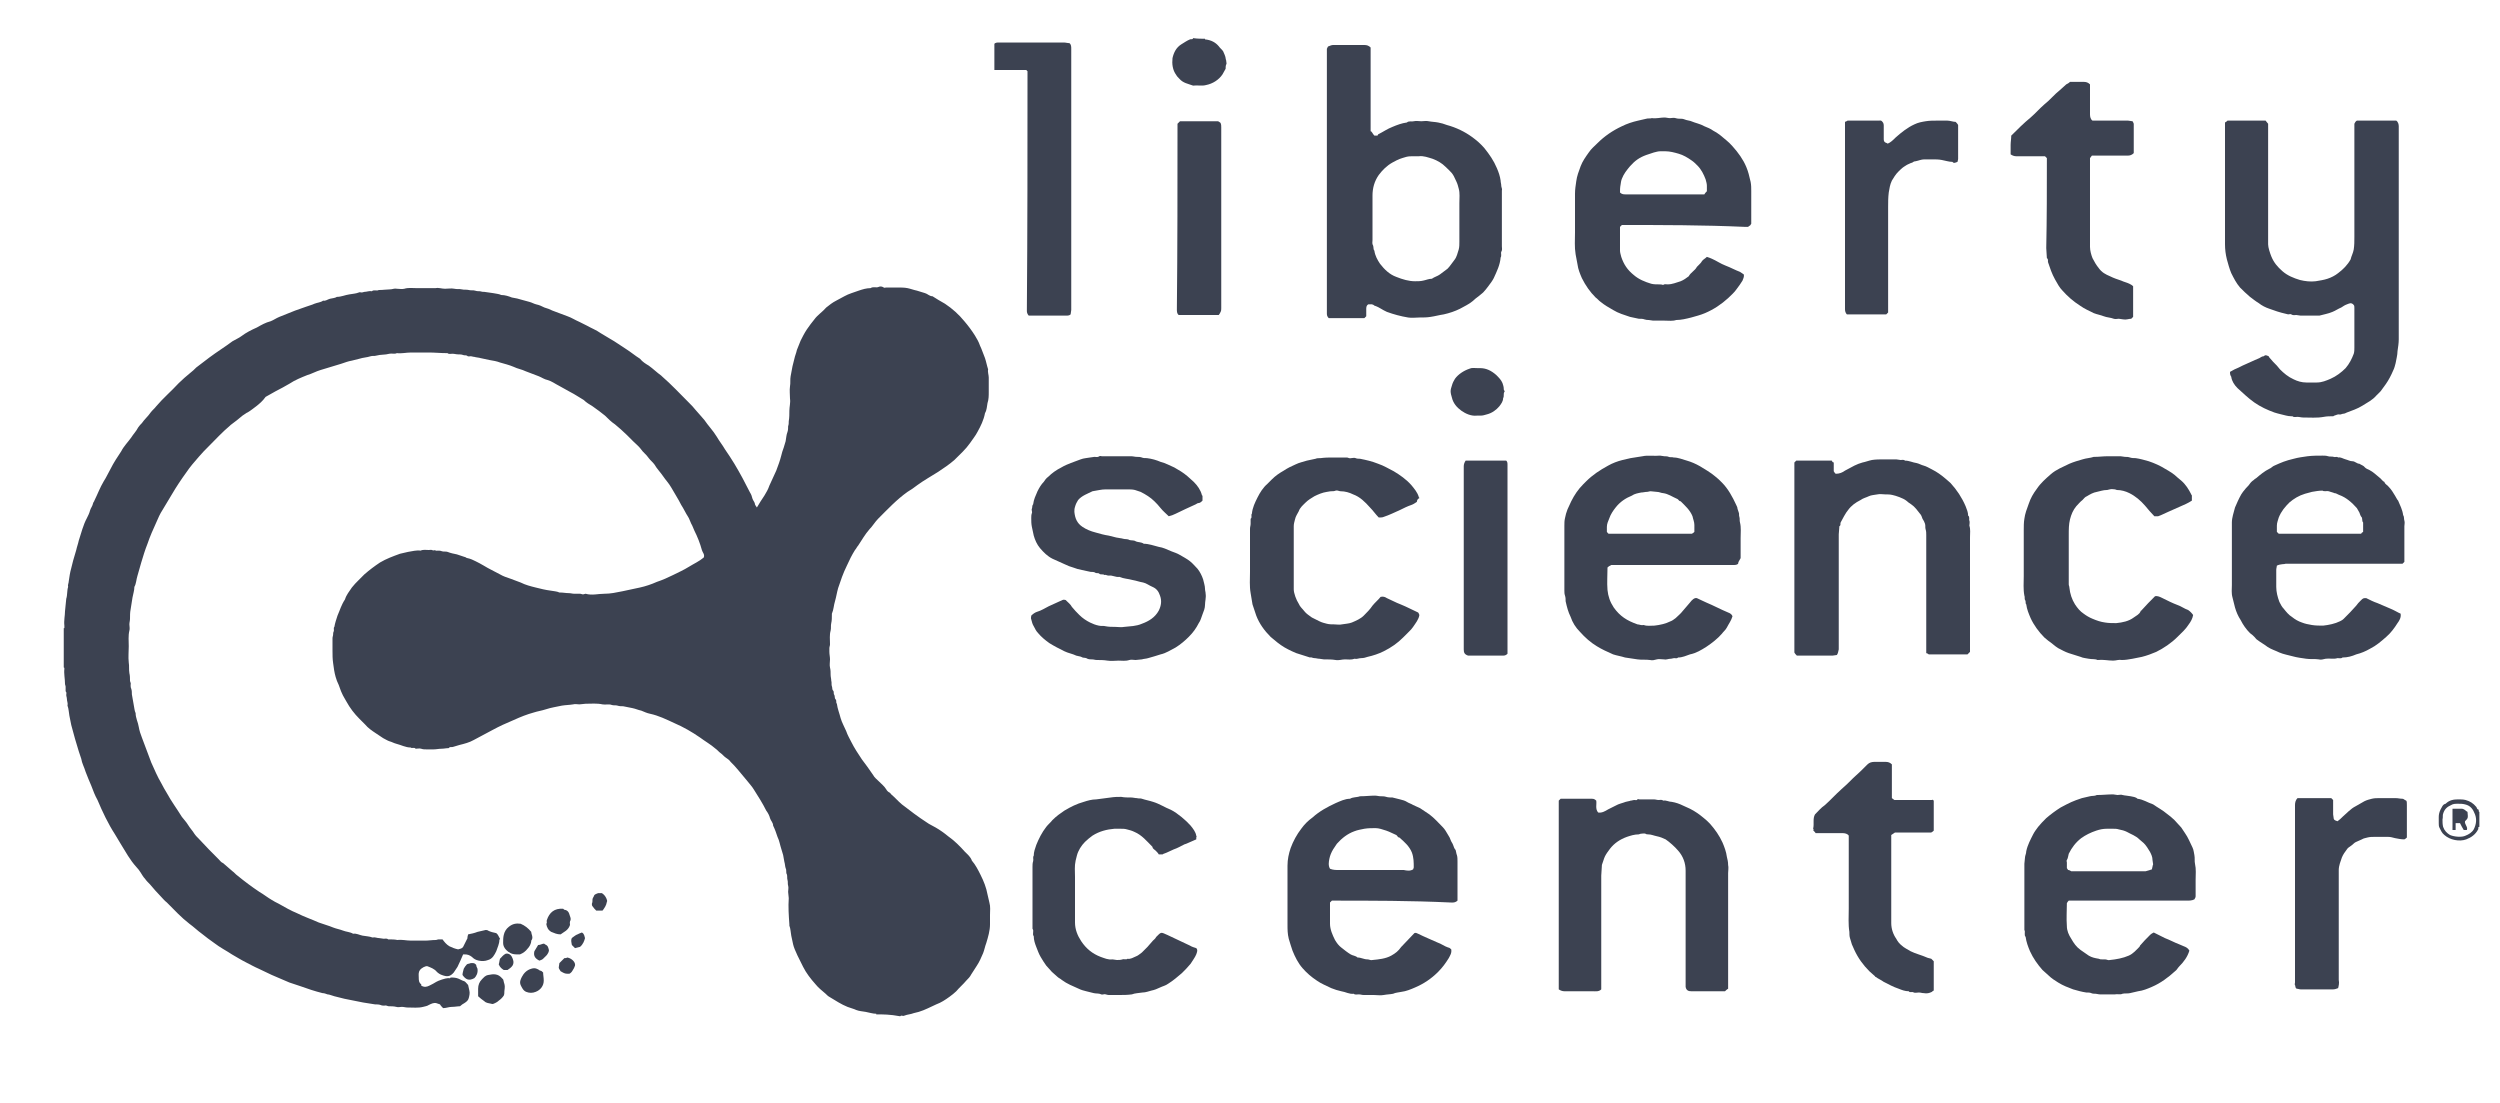 <?xml version="1.0" encoding="utf-8"?>
<!-- Generator: Adobe Illustrator 22.0.1, SVG Export Plug-In . SVG Version: 6.00 Build 0)  -->
<svg version="1.1" id="Layer_1" xmlns="http://www.w3.org/2000/svg" xmlns:xlink="http://www.w3.org/1999/xlink" x="0px" y="0px"
	 viewBox="0 0 400 176.5" style="enable-background:new 0 0 400 176.5;" xml:space="preserve">
<style type="text/css">
	.st0{fill:#3C4251;}
</style>
<g>
	<path class="st0" d="M140.2,162.3c0,0,0-0.1,0-0.1c-0.6,0-1.1-0.2-1.7-0.3c-0.5-0.1-1-0.1-1.5-0.3c-0.4-0.2-0.9-0.3-1.4-0.5
		c-1-0.4-1.9-1-2.9-1.6c-0.2-0.1-0.4-0.3-0.6-0.5c-0.6-0.5-1.2-1-1.6-1.5c-0.8-0.9-1.5-1.8-2-2.8c-0.5-1-1.4-2.7-1.6-3.6
		c-0.1-0.5-0.2-0.9-0.3-1.4c-0.1-0.5-0.1-1.1-0.3-1.6c0-0.1,0-0.1,0-0.2c-0.1-1.4-0.2-2.8-0.1-4.2c0-0.3-0.1-0.7-0.1-1
		c0-0.3,0.1-0.7,0-1c-0.1-0.3,0-0.6-0.1-0.9c-0.1-0.3,0-0.6-0.1-0.9c-0.2-0.3,0-0.6-0.2-1c-0.1-0.3-0.1-0.7-0.2-1
		c-0.1-0.4-0.1-0.7-0.2-1.1c-0.1-0.3-0.2-0.7-0.3-1c-0.2-0.6-0.3-1.3-0.6-1.9c-0.2-0.6-0.4-1.2-0.7-1.8c0-0.5-0.4-0.8-0.5-1.2
		c-0.1-0.4-0.3-0.8-0.6-1.2c-0.6-1.2-1.3-2.3-2-3.4c-0.3-0.5-0.7-0.9-1-1.3c-0.5-0.6-1-1.2-1.5-1.8c-0.4-0.5-0.8-0.9-1.2-1.3
		c-0.2-0.3-0.5-0.5-0.8-0.7c-0.3-0.2-0.5-0.5-0.8-0.7c-0.3-0.2-0.5-0.5-0.8-0.7c-0.8-0.7-1.7-1.2-2.5-1.8c-1.3-0.9-2.7-1.7-4.1-2.3
		c-1.3-0.6-2.5-1.2-3.9-1.5c-0.5-0.1-0.9-0.3-1.4-0.5c-0.5-0.1-0.9-0.3-1.4-0.4c-0.5-0.1-1-0.2-1.5-0.3c-0.3,0-0.6,0-0.9-0.1
		c-0.3-0.1-0.6,0-0.9-0.1c-0.5-0.2-1,0-1.5-0.1c-0.9-0.2-1.8-0.1-2.7-0.1c-0.3,0-0.7,0.1-1,0.1c-0.3,0-0.7-0.1-1,0
		c-0.6,0.1-1.2,0.1-1.8,0.2c-0.9,0.2-1.7,0.3-2.6,0.6c-0.6,0.2-1.3,0.3-1.9,0.5c-1.1,0.3-2.1,0.7-3.2,1.2c-1.2,0.5-2.3,1-3.4,1.6
		c-1,0.5-2,1.1-3,1.6c-0.7,0.4-1.5,0.6-2.3,0.8c-0.3,0.1-0.7,0.2-1,0.3c-0.2,0.1-0.5-0.1-0.7,0.2c-0.4,0-0.8,0.1-1.2,0.1
		c-0.4,0-0.8,0.1-1.2,0.1c-0.4,0-0.8,0-1.2,0c-0.3,0-0.5,0-0.8-0.1c-0.3-0.1-0.6,0-0.9,0c-0.2-0.3-0.6,0-0.8-0.2
		c-0.8,0-1.5-0.4-2.3-0.6c-0.4-0.1-0.7-0.3-1.1-0.4c-0.3-0.1-0.6-0.3-1-0.5c-0.4-0.3-0.8-0.5-1.2-0.8c-0.6-0.4-1.2-0.8-1.7-1.4
		c-0.3-0.3-0.6-0.6-0.9-0.9c-0.8-0.8-1.5-1.7-2.1-2.8c-0.2-0.4-0.5-0.8-0.7-1.3c-0.2-0.4-0.3-0.8-0.5-1.3c-0.2-0.4-0.4-0.9-0.5-1.3
		c-0.2-0.7-0.3-1.4-0.4-2.2c-0.1-0.7-0.1-1.3-0.1-2c0-0.7,0-1.4,0-2c0-0.2,0.1-0.4,0.1-0.6c0-0.2,0-0.3,0.1-0.5
		c0.1-0.2-0.1-0.5,0.1-0.7c0.1-0.6,0.3-1.2,0.5-1.8c0.4-0.9,0.6-1.7,1.2-2.6c0.2-0.7,0.7-1.3,1.1-1.9c0.3-0.4,0.7-0.8,1.1-1.2
		c0.3-0.3,0.6-0.6,0.9-0.9c0.8-0.7,1.6-1.3,2.5-1.9c1-0.6,2.1-1,3.2-1.4c0.4-0.1,0.9-0.2,1.3-0.3c0.7-0.1,1.3-0.3,2-0.2
		c0.4-0.2,0.9-0.1,1.3-0.1c0.2,0,0.5-0.1,0.7,0.1c0.2-0.2,0.5,0.1,0.7,0c0.2,0,0.5,0,0.7,0.1c0.3,0.1,0.6,0,0.9,0.1
		c0.5,0.2,1,0.3,1.5,0.4c0.4,0.1,0.8,0.3,1.2,0.4c0.2,0,0.3,0.2,0.5,0.2c0.5,0.1,0.9,0.3,1.3,0.5c0.4,0.2,0.8,0.4,1.3,0.7
		c0.8,0.5,1.7,0.9,2.6,1.4c0.5,0.3,1.1,0.5,1.7,0.7c0.5,0.2,1.1,0.4,1.6,0.6c0.8,0.4,1.6,0.6,2.4,0.8c0.8,0.2,1.6,0.4,2.4,0.5
		c0.5,0.1,1,0.1,1.4,0.3c0,0,0,0,0.1,0c0.5,0,0.9,0.1,1.4,0.1c0.3,0,0.6,0.1,0.9,0.1c0.3,0,0.6,0,0.9,0c0.2,0,0.3,0.1,0.5,0.1
		c0.1,0,0.3-0.1,0.4-0.1c1,0.3,2,0,3,0c1,0,1.9-0.2,2.9-0.4c0.9-0.2,1.9-0.4,2.8-0.6c0.9-0.2,1.8-0.5,2.7-0.9
		c0.9-0.3,1.8-0.7,2.6-1.1c0.8-0.4,1.7-0.8,2.5-1.3c0.8-0.5,1.7-0.9,2.4-1.5c0.2-0.5-0.2-0.8-0.3-1.2c-0.3-1.1-0.7-2.1-1.2-3.1
		c-0.2-0.4-0.3-0.8-0.5-1.1c-0.2-0.4-0.3-0.8-0.5-1.1c-0.4-0.6-0.7-1.3-1.1-1.9c-0.5-1-1.1-1.9-1.6-2.8c-0.4-0.7-0.9-1.2-1.3-1.8
		c-0.4-0.6-1-1.2-1.4-1.9c-0.3-0.4-0.6-0.6-0.9-1c-0.4-0.6-0.9-0.9-1.3-1.5c-0.3-0.4-0.8-0.8-1.2-1.2c-0.3-0.3-0.7-0.7-1-1
		c-0.6-0.6-1.3-1.2-1.9-1.7c-0.6-0.4-1.1-0.9-1.6-1.4c-0.6-0.5-1.3-1-2-1.5c-0.5-0.3-1-0.6-1.4-1c-0.7-0.4-1.4-0.9-2.2-1.3
		c-0.6-0.3-1.2-0.7-1.8-1c-0.6-0.3-1.1-0.7-1.8-0.9c-0.5-0.1-0.9-0.4-1.4-0.6c-0.7-0.3-1.4-0.5-2.1-0.8c-0.6-0.3-1.3-0.4-1.9-0.7
		c-0.7-0.3-1.5-0.5-2.2-0.7c-0.5-0.2-1.1-0.3-1.7-0.4c-0.5-0.1-0.9-0.2-1.4-0.3c-0.3-0.1-0.7-0.1-1-0.2c-0.2,0-0.4-0.1-0.6-0.1
		c-0.2,0-0.4,0.1-0.6-0.1c-0.2-0.1-0.4,0-0.6-0.1c-0.3-0.1-0.5-0.1-0.8-0.1c-0.3,0-0.6-0.1-0.9-0.1c-0.3,0-0.6,0.1-0.8-0.1
		c0,0-0.1,0-0.2,0c-0.9,0-1.9-0.1-2.8-0.1c-0.9,0-1.9,0-2.8,0c-0.8,0-1.6,0.2-2.3,0.1c-0.4,0.2-0.8,0-1.2,0.1
		c-0.7,0.2-1.4,0.1-2.1,0.3c-0.3,0.1-0.6,0-0.9,0.1c-0.6,0.2-1.2,0.2-1.8,0.4c-0.4,0.1-0.8,0.2-1.2,0.3c-0.6,0.1-1.1,0.3-1.7,0.5
		c-1.1,0.3-2.2,0.7-3.3,1c-0.7,0.2-1.4,0.6-2.1,0.8c-1,0.4-2,0.8-2.9,1.4c-0.7,0.4-1.4,0.8-2.2,1.2c-0.5,0.3-1.1,0.6-1.6,0.9
		C42,64.2,41.5,64.6,41,65c-0.4,0.3-0.9,0.7-1.4,1c0,0-0.1,0-0.2,0.1c-0.2,0.1-0.4,0.3-0.6,0.4c-0.6,0.5-1.2,1-1.9,1.5
		c0,0-0.1,0.1-0.1,0.1c-1.2,1-2.3,2.2-3.4,3.3c-0.6,0.6-1.1,1.1-1.6,1.7c-0.7,0.8-1.4,1.6-2,2.5c-0.8,1.1-1.6,2.3-2.3,3.5
		c-0.5,0.8-1,1.7-1.5,2.5c-0.4,0.6-0.7,1.3-1,2c-0.5,1.1-1,2.2-1.4,3.4c-0.4,1-0.7,2-1,3c-0.2,0.7-0.4,1.4-0.6,2.1
		c-0.2,0.6-0.2,1.3-0.5,1.8c0,0.6-0.2,1.1-0.3,1.7c-0.1,0.6-0.2,1.3-0.3,1.9c-0.1,0.5-0.1,1-0.1,1.5c0,0.3-0.1,0.6-0.1,0.9
		c0,0.3,0.1,0.7,0,1c-0.2,0.8-0.1,1.7-0.1,2.5c0,0.9-0.1,1.7,0,2.6c0.1,0.6,0,1.1,0.1,1.7c0.1,0.4,0.1,0.8,0.1,1.2
		c0,0.2,0.2,0.4,0.1,0.7c0,0.2,0,0.4,0.1,0.6c0.1,0.3,0.1,0.6,0.1,0.9c0.1,0.6,0.2,1.2,0.3,1.7c0.1,0.4,0.1,0.9,0.3,1.3
		c0,0.8,0.4,1.5,0.5,2.2c0.1,0.6,0.3,1.2,0.5,1.7c0.2,0.5,0.4,1.1,0.6,1.6c0.3,0.8,0.6,1.6,0.9,2.4c0.5,1.1,1,2.3,1.6,3.3
		c0.3,0.6,0.6,1.1,0.9,1.6c0.7,1.3,1.6,2.5,2.4,3.8c0.3,0.4,0.7,0.8,1,1.3c0.3,0.5,0.7,0.9,1,1.4c0.2,0.3,0.5,0.6,0.8,0.9
		c1,1.1,2.1,2.2,3.1,3.2c0.2,0.2,0.4,0.5,0.7,0.6c0.5,0.4,1,0.9,1.5,1.3c0.3,0.2,0.5,0.5,0.8,0.7c1.1,0.9,2.3,1.8,3.5,2.6
		c0.7,0.4,1.3,0.9,2,1.3c0.3,0.2,0.7,0.4,1.1,0.6c0.9,0.5,1.9,1.1,2.9,1.5c1.2,0.6,2.4,1,3.5,1.5c0.8,0.3,1.6,0.5,2.3,0.8
		c0.5,0.2,1.1,0.3,1.6,0.5c0.5,0.2,1.1,0.2,1.6,0.5c0.5-0.1,1,0.2,1.5,0.3c0.5,0.1,1.1,0.1,1.6,0.3c0.4-0.1,0.7,0.1,1.1,0.1
		c0.2,0,0.5,0.1,0.7,0.1c0.2,0,0.5-0.1,0.7,0.1c0,0,0,0,0.1,0c0.5,0,0.9,0,1.4,0.1c0.7-0.1,1.4,0.1,2.2,0.1c0.7,0,1.5,0,2.2,0
		c0.6,0,1.1-0.1,1.7-0.1c0.2,0,0.3-0.1,0.5-0.1c0.2,0,0.4,0,0.6,0c0.3,0.4,0.6,0.8,1.1,1.1c0.4,0.2,0.9,0.4,1.4,0.5c0,0,0,0,0,0
		c0.3-0.1,0.6-0.1,0.8-0.4c0.2-0.4,0.4-0.8,0.6-1.2c0.1-0.1,0.1-0.3,0.1-0.4c0-0.1,0.1-0.3,0.1-0.4c0.5-0.1,1-0.2,1.5-0.4
		c0.4-0.1,0.9-0.2,1.3-0.3c0.1,0,0.3,0,0.4,0.1c0.4,0.2,0.8,0.3,1.3,0.4c0.3,0.2,0.4,0.6,0.6,0.9c0,0.1-0.1,0.1-0.1,0.2
		c0,0.6-0.3,1.2-0.5,1.8c-0.3,0.6-0.6,1.2-1.3,1.4c-0.5,0.2-1,0.2-1.5,0.1c-0.5-0.1-0.8-0.3-1.1-0.6c-0.4-0.3-0.7-0.4-1.2-0.4
		c-0.1,0-0.2,0-0.2,0c-0.3,0.7-0.6,1.4-0.9,2c-0.2,0.3-0.4,0.6-0.6,0.9c-0.6,0.7-1.1,0.7-1.9,0.4c-0.3-0.1-0.6-0.3-0.8-0.5
		c-0.4-0.5-1-0.7-1.5-0.9c-0.3-0.1-1,0.3-1.2,0.6c-0.3,0.4-0.2,0.8-0.2,1.2c0,0.4,0,0.8,0.4,1.1c0,0,0,0.1,0,0.2
		c0.5,0.3,0.9,0.2,1.3,0c0.4-0.2,0.8-0.4,1.1-0.6c0.3-0.2,1.5-0.6,1.9-0.6c0.2,0,0.3,0.1,0.4-0.1c0.3,0,0.6,0,1,0.1
		c0.4,0.1,0.8,0.4,1.2,0.5c0.2,0.1,0.4,0.4,0.6,0.6c0,0,0.2,0.9,0.2,0.9c0.1,0.4,0,0.8-0.1,1.2c-0.1,0.4-0.4,0.6-0.7,0.8
		c-0.2,0.1-0.5,0.3-0.7,0.5c-0.4,0-0.8,0.1-1.3,0.1c-0.5,0-0.9,0.2-1.4,0.2c-0.2-0.2-0.4-0.4-0.5-0.6c-0.2-0.1-0.4-0.1-0.6-0.2
		c-0.4-0.1-0.8,0.1-1.2,0.3c-0.3,0.2-0.6,0.2-0.9,0.3c-0.8,0.2-1.6,0.1-2.5,0.1c-0.3,0-0.6-0.1-0.9-0.1c-0.3,0-0.6,0.1-0.9,0
		c-0.4-0.1-0.8-0.1-1.2-0.1c-0.2,0-0.4-0.2-0.7-0.1c-0.2,0-0.4,0-0.6-0.1c-0.3-0.1-0.6-0.1-0.9-0.1c-0.6-0.1-1.2-0.2-1.9-0.3
		c-0.5-0.1-1-0.2-1.5-0.3c-0.5-0.1-1-0.2-1.5-0.3c-0.5-0.1-1.1-0.3-1.6-0.4c-0.4-0.1-0.8-0.3-1.1-0.3c-0.3-0.1-0.5-0.2-0.8-0.2
		c-1.2-0.3-2.4-0.7-3.5-1.1c-0.6-0.2-1.2-0.4-1.8-0.6c-0.7-0.3-1.4-0.6-2.1-0.9c-1-0.4-1.9-0.9-2.8-1.3c-0.7-0.3-1.4-0.7-2-1
		c-0.8-0.4-1.6-0.9-2.3-1.3c-0.9-0.6-1.9-1.1-2.8-1.8c-0.7-0.5-1.4-1-2-1.5c-0.7-0.5-1.3-1.1-2-1.6c-1.3-1-2.4-2.2-3.6-3.4
		c-0.4-0.3-0.7-0.7-1-1c-0.6-0.6-1.1-1.2-1.7-1.9c-0.3-0.3-0.6-0.6-0.8-0.9c-0.3-0.3-0.5-0.7-0.7-1c-0.2-0.3-0.4-0.6-0.7-0.9
		c-1-1.1-1.7-2.4-2.5-3.7c-0.3-0.5-0.6-1-0.9-1.5c-1.1-1.7-2-3.6-2.8-5.5c-0.4-0.7-0.7-1.5-1-2.3c-0.3-0.7-0.6-1.4-0.9-2.2
		c-0.2-0.7-0.6-1.4-0.7-2.1c-0.1-0.4-0.3-0.8-0.4-1.2c-0.2-0.7-0.4-1.3-0.6-2c-0.2-0.7-0.4-1.5-0.6-2.2c-0.1-0.5-0.2-1-0.3-1.5
		c-0.1-0.5-0.1-1.1-0.3-1.6c0.1-0.4-0.1-0.7-0.1-1.1c0-0.2-0.1-0.4-0.1-0.6c0-0.2,0.1-0.4-0.1-0.6c0,0,0,0,0-0.1c0-0.2,0-0.4,0-0.6
		c0-0.2-0.1-0.3-0.1-0.5c0-0.8-0.2-1.6-0.1-2.4c0-0.1,0-0.2-0.1-0.2c0-2.1,0-4.2,0-6.3c0,0,0.1,0,0.1,0c0-0.1,0-0.2,0-0.4
		c-0.1-0.8,0.1-1.6,0.1-2.3c0-0.3,0.1-0.7,0.1-1c0-0.3,0.1-0.7,0.1-1c0.2-0.6,0.1-1.3,0.3-1.9c-0.1-0.3,0.1-0.6,0.1-0.9
		c0.1-0.7,0.2-1.4,0.4-2.1c0.1-0.4,0.2-0.8,0.3-1.2c0.2-0.6,0.3-1.1,0.5-1.7c0.1-0.5,0.3-1,0.4-1.5c0.4-1.2,0.7-2.5,1.3-3.6
		c0.2-0.4,0.4-0.8,0.5-1.2c0.1-0.4,0.4-0.7,0.5-1.2c0-0.1,0.2-0.3,0.2-0.4c0.5-1,0.9-2.1,1.5-3.1c0.4-0.6,0.7-1.3,1.1-2
		c0.5-1,1.1-1.9,1.7-2.8c0.4-0.8,1.1-1.5,1.6-2.2c0.3-0.5,0.8-1,1.1-1.6c0.2-0.3,0.4-0.5,0.6-0.7c0.4-0.6,1-1.1,1.4-1.7
		c0.3-0.4,0.6-0.6,0.9-1c1.1-1.3,2.4-2.4,3.6-3.7c0.6-0.6,1.2-1.1,1.8-1.6c0.4-0.3,0.7-0.6,1-0.9c0.7-0.5,1.4-1.1,2.1-1.6
		c1.2-0.9,2.5-1.7,3.7-2.6c0.5-0.3,1-0.5,1.4-0.8c0.8-0.6,1.6-1,2.5-1.4c0.7-0.4,1.4-0.8,2.2-1c0.5-0.2,0.9-0.5,1.4-0.7
		c0.8-0.3,1.7-0.7,2.5-1c0.6-0.2,1.1-0.4,1.7-0.6c0.5-0.2,1-0.3,1.4-0.5c0.5-0.2,1-0.2,1.4-0.5c0.4,0.1,0.7-0.2,1.1-0.3
		c0.4-0.1,0.8-0.1,1.1-0.3c0.7,0,1.3-0.3,2-0.4c0.5-0.1,1-0.1,1.5-0.3c0.1-0.1,0.3,0,0.5,0c0.1,0,0.3-0.1,0.4-0.1
		c0.4,0,0.8-0.2,1.2-0.1c0.3-0.3,0.8,0,1.1-0.2c0,0,0,0,0.1,0c0.6,0,1.2-0.1,1.7-0.1c0.4,0,0.7-0.2,1.1-0.1c0.4,0,0.8,0.1,1.2,0
		c0.6-0.2,1.3-0.1,1.9-0.1c0.6,0,1.3,0,1.9,0c0.4,0,0.8,0,1.2,0c0.5-0.1,1,0.1,1.5,0.1c0.5,0,1-0.1,1.5,0c0.4,0.1,0.8,0,1.2,0.1
		c0.4,0.1,0.7,0,1.1,0.1c0.3,0.1,0.7,0,1,0.1c0.3,0.1,0.6,0.1,0.8,0.1c0.3,0.1,0.5,0.1,0.7,0.1c0.5,0.1,0.9,0.1,1.4,0.2
		c0.4,0.1,0.9,0.1,1.3,0.3c0.6,0,1.2,0.2,1.7,0.4c0.6,0.1,1.1,0.2,1.7,0.4c0.4,0.1,0.7,0.2,1.1,0.3c0.4,0.1,0.7,0.3,1.1,0.4
		c0.5,0.1,0.9,0.3,1.3,0.5c0.4,0.1,0.9,0.3,1.3,0.5c0.8,0.3,1.6,0.6,2.4,0.9c0.6,0.2,1.2,0.6,1.9,0.9c0.4,0.2,0.8,0.4,1.2,0.6
		c0.7,0.4,1.5,0.7,2.2,1.2c0.5,0.3,1,0.6,1.5,0.9c0.9,0.5,1.7,1.1,2.5,1.6c0.8,0.5,1.5,1.1,2.3,1.6c0.4,0.5,0.9,0.8,1.4,1.1
		c0.7,0.5,1.3,1.1,2,1.6c0,0,0.1,0.1,0.1,0.1c1.5,1.3,2.9,2.8,4.3,4.2c0.4,0.4,0.8,0.8,1.1,1.2c0.5,0.6,1,1.1,1.4,1.6
		c0.6,0.9,1.4,1.7,2,2.7c0.4,0.7,0.9,1.3,1.3,2c0.5,0.7,1,1.5,1.5,2.3c0.9,1.5,1.7,3,2.5,4.6c0.2,0.3,0.3,0.6,0.4,1
		c0.1,0.3,0.4,0.6,0.4,0.9c0,0.1,0.2,0.3,0.3,0.5c0.4-0.7,0.8-1.3,1.2-1.9c0.3-0.5,0.6-1,0.8-1.6c0.4-0.8,0.7-1.6,1.1-2.4
		c0.3-0.8,0.6-1.6,0.8-2.4c0.1-0.4,0.2-0.8,0.4-1.3c0.1-0.3,0.2-0.7,0.3-1c0.1-0.5,0.1-1,0.3-1.5c0.1-0.3,0.1-0.6,0.1-0.9
		c0.1-0.3,0.1-0.5,0.1-0.8c0.1-0.6,0.1-1.1,0.1-1.7c0-0.6,0.2-1.3,0.1-1.9c0-0.7-0.1-1.3,0-2c0.1-0.5,0-1.1,0.1-1.6
		c0.1-0.5,0.2-1.1,0.3-1.6c0.1-0.4,0.2-0.8,0.3-1.2c0.1-0.5,0.3-0.9,0.4-1.4c0.2-0.5,0.4-1,0.6-1.5c0.3-0.6,0.6-1.2,1-1.8
		c0.4-0.6,0.8-1.1,1.2-1.6c0.5-0.7,1.3-1.2,1.9-1.9c0.5-0.4,1-0.8,1.6-1.1c0.4-0.2,0.9-0.5,1.3-0.7c0.7-0.4,1.5-0.6,2.3-0.9
		c0.6-0.2,1.2-0.4,1.9-0.4c0.4-0.3,0.9,0,1.3-0.2c0.2-0.1,0.5-0.1,0.8,0.1c0.1,0.1,0.2,0,0.4,0c0.6,0,1.1,0,1.7,0
		c0.6,0,1.2,0,1.7,0.1c0.5,0.1,1,0.3,1.5,0.4c0.4,0.1,0.9,0.3,1.3,0.4c0.4,0.1,0.7,0.5,1.2,0.5c0.6,0.4,1.3,0.8,2,1.2
		c1.2,0.8,2.2,1.7,3.1,2.8c0.6,0.7,1.2,1.5,1.7,2.3c0.3,0.5,0.6,1,0.8,1.6c0.3,0.6,0.5,1.3,0.8,2c0.2,0.6,0.3,1.2,0.5,1.8
		c-0.1,0.4,0.1,0.9,0.1,1.3c0,0.8,0,1.5,0,2.3c0,0.6,0,1.2-0.2,1.8c-0.1,0.5-0.1,1.1-0.4,1.6c-0.2,1.1-0.7,2.1-1.2,3
		c-0.3,0.6-0.8,1.2-1.2,1.8c-0.7,1-1.6,1.8-2.5,2.7c-0.8,0.7-1.7,1.3-2.6,1.9c-1.1,0.7-2.2,1.3-3.3,2.1c-0.5,0.4-1.1,0.8-1.6,1.1
		c-1.7,1.2-3.2,2.8-4.7,4.3c-0.5,0.5-0.9,1.2-1.4,1.7c-0.7,0.8-1.2,1.7-1.8,2.6c-0.2,0.2-0.3,0.5-0.5,0.7c-0.5,0.8-0.9,1.6-1.3,2.5
		c-0.6,1.2-1,2.4-1.4,3.6c-0.2,0.7-0.3,1.4-0.5,2.1c-0.2,0.6-0.2,1.3-0.5,2c0,0.1,0,0.1,0,0.2c0,0.4,0,0.9-0.1,1.3
		c-0.1,0.4,0,0.8-0.1,1.2c-0.2,0.7-0.1,1.4-0.1,2.2c0,0.2-0.1,0.4-0.1,0.6c0,0.2,0,0.4,0,0.6c0,0.4,0.1,0.8,0.1,1.2
		c0,0.4-0.1,0.9,0,1.3c0.1,0.4,0.1,0.8,0.1,1.2c0,0.3,0.1,0.6,0.1,0.9c0.1,0.3,0,0.7,0.1,0.9c0.1,0.2,0,0.5,0.2,0.7
		c0.2,0.2,0,0.5,0.2,0.7c0.1,0.2,0,0.5,0.2,0.7c0.2,0.2,0,0.5,0.2,0.7c0.1,0.8,0.4,1.5,0.6,2.3c0.2,0.7,0.6,1.4,0.9,2.1
		c0.2,0.6,0.5,1.1,0.8,1.7c0.5,1,1.1,1.9,1.7,2.8c0.6,0.8,1.2,1.6,1.8,2.5c0.2,0.4,0.6,0.7,0.9,1c0.4,0.4,0.9,0.8,1.2,1.3
		c0.1,0.2,0.3,0.4,0.5,0.5c0.1,0,0.2,0.2,0.3,0.3c0.6,0.5,1.1,1.1,1.7,1.6c1.3,1,2.6,2,4,2.9c0.4,0.3,0.9,0.5,1.4,0.8
		c0.7,0.4,1.4,0.9,2,1.4c1,0.7,1.9,1.6,2.7,2.5c0.4,0.4,0.9,0.8,1.1,1.4c0.6,0.7,1,1.5,1.4,2.3c0.5,1,0.9,2,1.1,3.1
		c0.1,0.4,0.2,0.9,0.3,1.3c0.2,0.7,0.1,1.3,0.1,2c0,0.5,0,1,0,1.5c0,1-0.3,2-0.6,3c-0.2,0.5-0.3,1.1-0.5,1.6c-0.3,0.7-0.6,1.4-1,2
		c-0.3,0.5-0.6,0.9-0.9,1.4c-0.2,0.4-0.5,0.7-0.8,1c-0.5,0.6-1.1,1.1-1.6,1.7c-0.3,0.3-0.7,0.6-1.1,0.9c-0.7,0.5-1.3,0.9-2.1,1.2
		c-0.9,0.4-1.8,0.9-2.8,1.2c-0.3,0.1-0.5,0.1-0.8,0.2c-0.5,0.2-1,0.2-1.5,0.4c-0.1,0.1-0.3,0-0.5,0c-0.1,0-0.1,0.1-0.2,0.1
		C142.4,162.3,141.3,162.3,140.2,162.3z"/>
	<path class="st0" d="M192.8,6.2c0,0,0,0.1,0,0.1c1,0.1,1.7,0.5,2.2,1.1c0.2,0.3,0.5,0.5,0.7,0.8c0.1,0.2,0.4,0.9,0.4,1.1
		c0,0.2,0.1,0.3,0.1,0.5c0,0.2,0.1,0.4,0,0.5c-0.1,0.2-0.1,0.5-0.1,0.7c-0.2,0.3-0.3,0.6-0.5,0.9c-0.6,0.9-1.6,1.5-2.6,1.7
		c-0.7,0.2-1.4,0-2.1,0.1c-0.8-0.3-1.6-0.4-2.2-1.1c-0.2-0.2-0.4-0.4-0.5-0.6c-0.6-0.8-0.7-1.8-0.6-2.7c0.2-0.9,0.6-1.7,1.4-2.2
		c0.5-0.3,0.9-0.6,1.4-0.8c0.2-0.1,0.4,0.1,0.5-0.2C191.6,6.2,192.2,6.2,192.8,6.2z"/>
	<path class="st0" d="M396.7,132.3c-0.3,0-0.1,0.3-0.2,0.4c-0.4,0.8-1.1,1.3-1.9,1.6c-1.1,0.4-2.6,0.1-3.5-0.7
		c-0.4-0.3-0.6-0.8-0.8-1.2c-0.1-0.2-0.1-0.5-0.1-0.7c0-0.3,0-0.7,0-1c0-0.4,0.1-0.8,0.3-1.2c0.2-0.3,0.3-0.8,0.8-0.9
		c0.6-0.6,1.3-0.7,2-0.7c0.4,0,0.8,0,1.2,0.1c0.7,0.2,1.2,0.5,1.7,1.1c0.1,0.1,0.1,0.4,0.3,0.4c0.2,0.1,0,0.4,0.2,0.4
		C396.7,130.8,396.7,131.5,396.7,132.3z M390.8,131.1c0,0.4,0,0.8,0.1,1.2c0.2,0.6,0.6,1,1.1,1.3c0.7,0.3,1.9,0.4,2.5,0.1
		c0.5-0.2,1-0.5,1.3-1c0.4-0.8,0.5-1.6,0.2-2.4c-0.3-0.8-0.7-1.4-1.6-1.6c-0.4-0.1-0.7-0.1-1.1-0.1c-0.4,0-0.8,0-1.1,0.2
		c-0.7,0.3-1.1,0.7-1.3,1.4C390.8,130.4,390.9,130.8,390.8,131.1z"/>
	<path class="st0" d="M356.8,59.5c0.5-0.3,0.9-0.5,1.4-0.7c0.2-0.1,0.4-0.2,0.6-0.3c0.7-0.3,1.3-0.6,2-0.9c0.2-0.1,0.5-0.2,0.7-0.3
		c0.2-0.1,0.4-0.3,0.7-0.3c0.3-0.3,0.5-0.1,0.8,0c0,0,0,0.1,0.1,0.2c0.4,0.5,0.8,0.9,1.2,1.3c0.2,0.2,0.3,0.4,0.5,0.6
		c0.6,0.6,1.3,1.2,2.2,1.6c0.6,0.3,1.3,0.5,2,0.5c0.6,0,1.1,0,1.7,0c0.8,0,1.5-0.3,2.2-0.6c0.9-0.4,1.7-1,2.4-1.7
		c0.6-0.7,1-1.5,1.3-2.3c0.1-0.3,0.1-0.7,0.1-1c0-2.1,0-4.2,0-6.3c0-0.2,0-0.4-0.1-0.5c-0.4-0.5-0.8-0.2-1.1-0.1
		c-0.3,0.1-0.6,0.3-0.9,0.5c-0.5,0.2-0.9,0.5-1.4,0.7c-0.7,0.3-1.4,0.4-2.1,0.6c-0.1,0-0.2,0-0.4,0c-0.9,0-1.8,0-2.6,0
		c-0.2,0-0.5-0.1-0.7-0.1c-0.2,0-0.5,0.1-0.8-0.1c-0.1-0.1-0.3,0-0.5,0c-0.1,0-0.3-0.1-0.4-0.1c-0.9-0.2-1.8-0.5-2.6-0.8
		c-0.6-0.2-1.2-0.5-1.7-0.9c-0.5-0.3-1-0.7-1.4-1c-0.6-0.5-1.1-1-1.6-1.5c-0.6-0.7-1-1.5-1.4-2.3c-0.3-0.7-0.5-1.5-0.7-2.2
		c-0.2-0.8-0.3-1.6-0.3-2.4c0-6.3,0-12.6,0-18.9c0-0.2,0-0.4,0-0.6c0.2-0.1,0.3-0.2,0.4-0.3c2,0,4.1,0,6.1,0
		c0.1,0.1,0.2,0.3,0.4,0.5c0,0.1,0,0.3,0,0.5c0,6.3,0,12.5,0,18.8c0,0.5,0.3,1.4,0.5,1.9c0.4,1,1,1.7,1.8,2.4
		c0.8,0.7,1.8,1.1,2.8,1.4c0.8,0.2,1.7,0.3,2.5,0.2c0.6-0.1,1.3-0.2,1.9-0.4c0.6-0.2,1.2-0.5,1.7-0.9c0.8-0.6,1.5-1.3,2-2.2
		c0.1-0.5,0.4-1,0.5-1.6c0.1-0.7,0.1-1.3,0.1-2c0-6,0-12,0-18.1c0.1-0.2,0.2-0.4,0.4-0.5c2.1,0,4.2,0,6.3,0c0.3,0.2,0.4,0.6,0.4,0.9
		c0,0.1,0,0.2,0,0.3c0,11.3,0,22.6,0,33.8c0,0.6-0.1,1.2-0.2,1.9c0,0.6-0.2,1.3-0.3,1.9c-0.1,0.4-0.2,0.8-0.4,1.2
		c-0.3,0.7-0.7,1.5-1.2,2.2c-0.3,0.4-0.5,0.7-0.8,1.1c-0.2,0.2-0.5,0.5-0.7,0.7c-0.6,0.7-1.4,1.1-2.2,1.6c-0.8,0.5-1.7,0.8-2.5,1.1
		c-0.2,0.1-0.4,0.2-0.6,0.2c-0.2,0-0.4,0.2-0.7,0.1c-0.2,0-0.4,0.1-0.7,0.2c-0.1,0-0.1,0.1-0.2,0.1c-0.5,0-1,0-1.5,0.1
		c-1.1,0.2-2.2,0.1-3.3,0.1c-0.3,0-0.6-0.1-0.9-0.1c-0.3,0-0.6,0.1-0.8-0.1c0,0-0.2,0-0.2,0c-0.6,0-1.1-0.2-1.6-0.3
		c-0.4-0.1-0.8-0.2-1.1-0.3c-1.1-0.4-2.2-0.9-3.2-1.6c-1-0.7-1.8-1.5-2.7-2.3c-0.5-0.5-0.9-1.1-1-1.8c0-0.1-0.1-0.1-0.1-0.2
		C356.8,59.9,356.8,59.7,356.8,59.5z"/>
	<path class="st0" d="M219.9,21.7c0.2,0,0.3,0,0.5,0c0,0,0.1-0.2,0.1-0.2c0.8-0.4,1.5-0.9,2.3-1.2c0.7-0.3,1.5-0.6,2.3-0.7
		c0.3-0.3,0.8-0.1,1.1-0.2c0.4-0.1,0.8,0,1.2,0s0.8-0.1,1.2,0c0.5,0.1,1,0.1,1.5,0.2c0.5,0.1,0.9,0.2,1.4,0.4c1.5,0.4,2.9,1.1,4,1.9
		c0.7,0.5,1.4,1.1,2,1.8c0.8,1,1.5,2,2,3.2c0.3,0.7,0.5,1.3,0.6,2c0,0.3,0.1,0.5,0.1,0.8c0,0.3,0.2,0.5,0.1,0.8c0,0.3,0,0.5,0,0.8
		c0,0.3,0,0.6,0,0.9c0,2.4,0,4.8,0,7.2c0,0.3,0.1,0.6-0.1,0.9c-0.1,0.2,0.1,0.6-0.1,0.9c-0.1,1.2-0.6,2.2-1.1,3.3
		c-0.2,0.4-0.5,0.8-0.8,1.2c-0.3,0.4-0.6,0.8-0.9,1.1c-0.2,0.2-0.4,0.3-0.6,0.5c-0.4,0.3-0.8,0.6-1.1,0.9c-0.6,0.5-1.3,0.8-2,1.2
		c-0.8,0.4-1.7,0.7-2.6,0.9c-0.7,0.1-1.4,0.3-2.1,0.4c-0.6,0.1-1.2,0.1-1.8,0.1c-0.6,0-1.2,0.1-1.8,0c-1.2-0.2-2.3-0.5-3.4-0.9
		c-0.7-0.3-1.3-0.8-2-1c-0.3-0.3-0.6-0.2-1-0.2c-0.3,0.2-0.3,0.5-0.3,0.8c0,0.4,0,0.7,0,1.1c-0.1,0.1-0.2,0.2-0.3,0.3
		c-1.9,0-3.8,0-5.7,0c-0.2-0.2-0.3-0.4-0.3-0.7c0-0.1,0-0.2,0-0.2c0-14,0-28.1,0-42.2c0.1-0.1,0.1-0.4,0.3-0.4
		c0.2-0.1,0.5-0.2,0.7-0.2c1.7,0,3.3,0,5,0c0.4,0,0.7,0.1,1,0.4c0,0.2,0,0.5,0,0.8c0,4.2,0,8.4,0,12.6
		C219.5,21,219.6,21.4,219.9,21.7z M233.5,35c0-0.8,0-1.6,0-2.5c0-0.8,0.1-1.6-0.1-2.3c-0.1-0.4-0.2-0.8-0.4-1.2
		c-0.6-1.4-0.8-1.4-1.7-2.3c-0.6-0.6-1.3-1-2.1-1.3c-0.7-0.2-1.4-0.5-2.2-0.4c-0.3,0-0.6,0-0.9,0c-0.4,0-0.7,0-1.1,0.1
		c-1,0.3-1.1,0.3-2.2,0.9c-0.9,0.5-1.6,1.2-2.2,2c-0.7,1-1,2.1-1,3.3c0,2.4,0,4.7,0,7.1c0,0.3-0.1,0.6,0.1,0.9
		c0.1,0.3,0,0.6,0.2,0.8c0.1,0.8,0.5,1.5,0.9,2.1c0.7,0.9,1.5,1.7,2.6,2.1c1,0.4,2,0.7,3,0.7c0.4,0,0.9,0,1.3-0.1
		c0.5-0.1,0.9-0.3,1.4-0.3c0.4-0.3,0.9-0.4,1.3-0.7c0.4-0.3,0.8-0.6,1.2-0.9c0.4-0.4,0.7-0.9,1.1-1.4c0.4-0.5,0.5-1.1,0.7-1.7
		c0.1-0.4,0.1-0.8,0.1-1.2C233.5,37.5,233.5,36.2,233.5,35z"/>
	<path class="st0" d="M259.5,36c-0.1,0.1-0.2,0.2-0.3,0.3c0,1.3,0,2.5,0,3.8c0,0.3,0.1,0.6,0.2,1c0.4,1.2,1,2.1,2,2.9
		c0.8,0.7,1.8,1.1,2.8,1.4c0.4,0.1,0.8,0.1,1.2,0.1c0.2,0,0.5,0,0.7,0.1c0.2-0.2,0.5-0.1,0.7-0.1c0.8,0,1.4-0.3,2.1-0.5
		c0.5-0.2,0.9-0.5,1.3-0.8c0.3-0.6,1-0.9,1.3-1.5c0.1-0.1,0.2-0.2,0.3-0.3c0.2-0.2,0.4-0.4,0.5-0.6c0.2-0.3,0.5-0.4,0.8-0.7
		c0.3,0.1,0.6,0.2,0.8,0.3c0.7,0.3,1.4,0.8,2.2,1.1c0.8,0.3,1.5,0.7,2.3,1c0.2,0.1,0.4,0.3,0.6,0.4c0.1,0.4-0.1,0.7-0.2,1
		c-0.3,0.5-0.6,0.9-0.9,1.3c-0.4,0.6-0.9,1-1.4,1.5c-1.1,1-2.3,1.8-3.7,2.4c-0.7,0.3-1.5,0.5-2.2,0.7c-0.8,0.2-1.6,0.4-2.4,0.4
		c-0.6,0.2-1.2,0.1-1.9,0.1c-0.6,0-1.2,0-1.8,0c-0.2,0-0.5-0.1-0.7-0.1c-0.2,0-0.4,0-0.7-0.1c-0.2-0.1-0.6-0.1-0.9-0.1
		c-0.4-0.1-0.9-0.2-1.4-0.3c-0.9-0.3-1.9-0.6-2.7-1.1c-0.7-0.4-1.4-0.8-2-1.3c-0.3-0.2-0.5-0.5-0.8-0.7c-0.9-0.9-1.6-1.9-2.2-3.1
		c-0.3-0.7-0.6-1.4-0.7-2.2c-0.1-0.5-0.2-1-0.3-1.6c-0.2-1.2-0.1-2.3-0.1-3.5c0-1.2,0-2.3,0-3.5c0-0.9,0-1.8,0-2.7
		c0-0.7,0.1-1.3,0.2-2c0.1-0.8,0.4-1.6,0.7-2.4c0.3-0.8,0.8-1.5,1.3-2.2c0.4-0.6,0.9-1,1.4-1.5c1.1-1.1,2.4-2,3.9-2.7
		c0.8-0.4,1.7-0.7,2.6-0.9c0.4-0.1,0.9-0.2,1.3-0.3c0.3-0.1,0.6,0,0.9-0.1c0.7,0.1,1.4-0.1,2-0.1c0.3,0,0.6,0.1,0.9,0.1
		c0.3,0,0.6-0.1,0.9,0c0.3,0.1,0.6,0.1,0.9,0.1c0.3,0,0.5,0.1,0.8,0.2c0.3,0.1,0.6,0.1,0.8,0.2c0.7,0.3,1.4,0.4,2.1,0.8
		c0.5,0.2,1,0.4,1.4,0.7c0.4,0.2,0.7,0.4,1.1,0.7c0.7,0.6,1.4,1.1,2,1.8c0.9,1,1.7,2.1,2.2,3.3c0.3,0.7,0.5,1.5,0.7,2.4
		c0.1,0.5,0.1,1,0.1,1.5c0,1.7,0,3.5,0,5.2c-0.1,0.1-0.1,0.2-0.2,0.3c-0.1,0-0.2,0.1-0.3,0.2c-0.2,0-0.3,0-0.5,0
		C272.5,36,266,36,259.5,36z M259.2,30.8c0.3,0.3,0.6,0.3,0.9,0.3c4.2,0,8.4,0,12.6,0c0.1-0.2,0.3-0.4,0.4-0.5c0-0.3,0-0.6,0-0.9
		c0-0.3-0.1-0.6-0.2-1c-0.3-0.8-0.7-1.6-1.3-2.2c-0.3-0.3-0.6-0.6-0.9-0.8c-0.7-0.5-1.4-0.9-2.1-1.1c-0.7-0.2-1.4-0.4-2.2-0.4
		c-0.2,0-0.5,0-0.7,0c-0.4,0-0.7,0.1-1.1,0.2c-0.4,0.1-0.8,0.3-1.2,0.4c-1.1,0.4-1.8,0.9-2.6,1.8c-0.5,0.6-1,1.2-1.3,2
		c-0.1,0.2-0.2,0.8-0.2,0.9C259.2,30,259.2,30.4,259.2,30.8z"/>
	<path class="st0" d="M278.1,90.2c-0.2,0.2-0.5,0.2-0.8,0.2c-6.5,0-13,0-19.5,0c-0.2,0.1-0.4,0.2-0.6,0.4c0,1.2-0.1,2.4,0,3.6
		c0.1,1,0.4,1.9,1,2.8c1,1.4,2.1,2.1,3.8,2.7c0.3,0,0.6,0.2,1,0.1c0.5,0.2,1.1,0.1,1.7,0.1c0.9-0.1,1.8-0.3,2.6-0.7
		c0.3-0.1,0.5-0.3,0.8-0.5c0.4-0.4,0.8-0.7,1.1-1.1c0.4-0.5,0.8-0.9,1.2-1.4c0.3-0.4,0.7-0.8,1.1-0.7c0.6,0.3,1.1,0.5,1.5,0.7
		c1.2,0.5,2.3,1.1,3.5,1.6c0.3,0.1,0.6,0.3,0.7,0.6c-0.2,0.7-0.6,1.2-0.9,1.8c-0.2,0.4-0.6,0.7-0.8,1c-0.7,0.8-1.6,1.5-2.5,2.1
		c-0.8,0.5-1.6,1-2.6,1.2c-0.6,0.2-1.2,0.5-1.9,0.5c-0.2,0.2-0.4,0.1-0.6,0.1c-0.2,0-0.4,0.1-0.6,0.1c-0.4,0-0.7,0.2-1.1,0.1
		c-0.4,0-0.8-0.1-1.1,0c-0.4,0.1-0.7,0.2-1.1,0.1c-0.7-0.1-1.3,0-2-0.1c-0.7-0.1-1.3-0.2-2-0.3c-0.6-0.2-1.3-0.3-1.9-0.5
		c-0.9-0.4-1.8-0.8-2.6-1.3c-1-0.6-1.9-1.4-2.7-2.3c-0.7-0.7-1.2-1.5-1.5-2.4c-0.4-0.8-0.6-1.6-0.8-2.5c0-0.3,0-0.6-0.1-0.9
		c-0.1-0.3-0.1-0.5-0.1-0.8c0-0.3,0-0.6,0-0.9c0-3.2,0-6.3,0-9.5c0-0.4,0-0.8,0.1-1.2c0.1-0.5,0.2-0.9,0.4-1.4
		c0.2-0.4,0.4-0.9,0.6-1.3c0.5-1,1.1-1.9,1.9-2.7c0.2-0.2,0.3-0.3,0.5-0.5c1-1,2.2-1.8,3.5-2.5c0.7-0.4,1.5-0.7,2.3-0.9
		c0.4-0.1,0.8-0.2,1.3-0.3c0.6-0.1,1.2-0.2,1.9-0.3c0.9-0.2,1.9,0,2.8-0.1c0.2,0,0.5,0.1,0.7,0.1c0.2,0,0.5,0,0.7,0.1
		c0.2,0.1,0.5,0,0.8,0.1c0.7,0,1.4,0.3,2.1,0.5c0.7,0.2,1.4,0.5,2.1,0.9c0.8,0.5,1.7,1,2.4,1.6c0.4,0.3,0.7,0.6,1.1,1
		c1,1,1.7,2.3,2.3,3.6c0.1,0.2,0.2,0.4,0.2,0.6c0.1,0.2,0.1,0.4,0.2,0.6c0.1,0.2,0,0.5,0.1,0.7c0.1,0.3,0,0.6,0.1,0.9
		c0.2,0.8,0.1,1.6,0.1,2.5c0,0.8,0,1.6,0,2.5c0,0.2,0,0.5,0,0.7C278.2,89.8,278.1,90,278.1,90.2z M271.1,85.1c0-0.4,0-0.8,0-1.1
		c0-0.5-0.2-0.9-0.3-1.4c-0.4-1-1.2-1.7-1.9-2.4c-0.3,0-0.3-0.3-0.6-0.4c-0.7-0.3-1.4-0.8-2.2-0.9c-0.3,0-0.6-0.2-1-0.2
		c-0.3,0-0.7-0.1-1-0.1c-0.2,0-0.4,0.1-0.6,0.1c-0.3,0-0.6,0.1-0.9,0.1c-0.5,0.1-1.1,0.2-1.5,0.5c-1,0.4-1.9,1-2.6,1.9
		c-0.4,0.5-0.8,1.1-1,1.7c-0.2,0.5-0.4,0.9-0.4,1.4c0,0.3,0,0.6,0,0.8c0.1,0.1,0.2,0.3,0.3,0.3c4.5,0,8.9,0,13.3,0
		C270.9,85.3,271,85.2,271.1,85.1z"/>
	<path class="st0" d="M364.3,90.5c0,0.2-0.1,0.4-0.1,0.7c0,0.9,0,1.8,0,2.7c0,0.8,0.2,1.6,0.5,2.4c0.2,0.4,0.4,0.8,0.7,1.1
		c0.4,0.5,0.8,1,1.3,1.3c0.5,0.4,1,0.7,1.6,0.9c0.5,0.2,1,0.3,1.6,0.4c0.6,0.1,1.2,0.1,1.8,0.1c0.9-0.1,1.9-0.3,2.7-0.7
		c0.2-0.1,0.4-0.2,0.6-0.4c0.7-0.7,1.4-1.4,2-2.1c0.2-0.3,0.4-0.5,0.7-0.8c0.4-0.4,0.4-0.4,0.9-0.4c0.6,0.3,1.2,0.6,1.8,0.8
		c0.7,0.3,1.4,0.6,2.1,0.9c0.5,0.2,1,0.5,1.4,0.7c0.1,0,0.2,0.1,0.2,0.1c0.1,0.6-0.2,1.1-0.5,1.5c-0.5,0.8-1.1,1.6-1.8,2.2
		c-0.8,0.7-1.6,1.4-2.6,1.9c-0.7,0.4-1.4,0.7-2.2,0.9c-0.7,0.3-1.4,0.5-2.2,0.5c-0.2,0.2-0.5,0.1-0.8,0.1c-0.6,0.2-1.3,0-1.9,0.1
		c-0.4,0.1-0.8,0.2-1.1,0.1c-0.7-0.1-1.3,0-2-0.1c-0.7-0.1-1.5-0.2-2.2-0.4c-0.7-0.2-1.4-0.3-2.1-0.6c-0.6-0.3-1.3-0.5-1.9-0.9
		c-0.5-0.4-1.1-0.7-1.6-1.1c-0.2-0.1-0.3-0.3-0.5-0.5c-0.2-0.2-0.4-0.4-0.7-0.6c-0.6-0.6-1.1-1.3-1.5-2.1c-0.4-0.6-0.7-1.3-0.9-2
		c-0.1-0.3-0.1-0.5-0.2-0.8c-0.1-0.3-0.1-0.5-0.2-0.8c-0.2-0.7-0.1-1.4-0.1-2c0-3.3,0-6.7,0-10c0-0.8,0.3-1.6,0.5-2.4
		c0.3-0.7,0.6-1.4,1-2.1c0.2-0.3,0.4-0.6,0.6-0.8c0.2-0.3,0.5-0.5,0.7-0.8c0.2-0.3,0.4-0.5,0.7-0.7c0.1-0.1,0.2-0.2,0.4-0.3
		c0.7-0.6,1.3-1.1,2.1-1.5c0.3-0.1,0.5-0.4,0.8-0.5c1.1-0.5,1.8-0.8,3.1-1.1c0.7-0.2,1.5-0.3,2.2-0.4c0.8-0.1,1.6-0.1,2.4-0.1
		c0.3,0,0.6,0,0.9,0.1c0.3,0.1,0.6,0,0.9,0.1c0.2,0.1,0.5-0.1,0.7,0.1c0.4-0.1,0.8,0.2,1.2,0.3c0.4,0.1,0.7,0.3,1.1,0.3
		c0.4,0,0.7,0.4,1.1,0.4c0.3,0.2,0.7,0.3,0.9,0.6c0.2,0.2,0.5,0.3,0.7,0.4c0.6,0.3,1.1,0.8,1.6,1.2c0.3,0.2,0.5,0.6,0.8,0.7
		c0.1,0.4,0.5,0.5,0.7,0.8c0.4,0.4,0.7,0.9,1,1.4c0.2,0.3,0.3,0.6,0.5,0.8c0.3,0.7,0.7,1.5,0.8,2.3c0.2,0.3,0.1,0.6,0.2,0.9
		c0.1,0.3,0,0.6,0,0.9c0,1.9,0,3.7,0,5.6c0,0,0,0,0,0.1c-0.1,0.1-0.2,0.2-0.3,0.3c-6.2,0-12.5,0-18.7,0
		C365.5,90.3,364.9,90.2,364.3,90.5z M378.1,85.1c0-0.4,0-0.8,0-1.2c0-0.1,0-0.2,0-0.3c-0.2-0.2-0.1-0.5-0.2-0.8
		c-0.2-0.2-0.3-0.5-0.4-0.8c-0.1-0.2-0.3-0.5-0.4-0.7c-0.8-0.9-1.7-1.7-2.8-2.1c-0.3-0.1-0.5-0.3-0.8-0.3c-0.3-0.1-0.6-0.2-0.9-0.3
		c-0.3-0.1-0.7,0.1-1-0.1c-0.6,0-1.1,0.1-1.7,0.2c-0.4,0.1-0.7,0.2-1.1,0.3c-1,0.3-1.8,0.8-2.5,1.4c-0.7,0.7-1.3,1.4-1.7,2.4
		c-0.1,0.4-0.3,0.8-0.3,1.3c0,0.3,0,0.7,0,1c0.1,0.1,0.2,0.2,0.3,0.3c4.4,0,8.8,0,13.2,0C377.8,85.3,377.9,85.2,378.1,85.1z"/>
	<path class="st0" d="M351.1,143.9c-0.4,0.2-0.8,0.2-1.2,0.2c-6.3,0-12.6,0-18.9,0c-0.1,0.1-0.2,0.2-0.3,0.4c0,1.2-0.1,2.4,0,3.7
		c0,0.7,0.3,1.4,0.7,2c0.4,0.7,0.8,1.3,1.5,1.8c0.4,0.3,0.9,0.6,1.3,0.9c0.5,0.3,1,0.4,1.6,0.5c0.2,0.1,0.3,0.1,0.5,0.1
		c0.2,0,0.3,0,0.5,0c0.3,0,0.5,0.2,0.8,0.1c1-0.1,2.1-0.3,3-0.7c0.7-0.3,1.2-0.9,1.7-1.4c0.1-0.1,0.1-0.2,0.1-0.2
		c0.5-0.6,1-1.1,1.6-1.7c0.2-0.2,0.4-0.3,0.6-0.4c0.6,0.3,1.2,0.6,1.8,0.9c0.8,0.3,1.5,0.7,2.3,1c0.2,0.1,0.5,0.2,0.7,0.3
		c0.3,0.1,0.7,0.3,0.9,0.7c-0.3,1-0.9,1.8-1.6,2.5c-0.3,0.3-0.4,0.6-0.7,0.8c-1.1,1-2.3,1.9-3.7,2.5c-0.7,0.3-1.4,0.6-2.2,0.7
		c-0.4,0.1-0.9,0.2-1.3,0.3c-0.4,0.1-0.8,0-1.2,0.1c-0.4,0.2-0.8,0-1.2,0.1c-0.4,0-0.8,0-1.2,0c-0.4,0-0.8,0-1.2,0
		c-0.3,0-0.5-0.1-0.7-0.1c-0.2,0-0.5,0-0.7-0.1c-0.2-0.1-0.5-0.1-0.8-0.1c-0.7-0.1-1.4-0.3-2.1-0.5c-0.8-0.3-1.6-0.6-2.4-1.1
		c-0.5-0.3-1.1-0.7-1.5-1.1c-0.3-0.3-0.7-0.6-1-0.9c-0.8-0.9-1.5-1.9-2-3c-0.3-0.7-0.6-1.5-0.7-2.3c-0.3-0.3,0-0.8-0.2-1.1
		c0-0.4,0-0.8,0-1.2c0-3.1,0-6.3,0-9.4c0-0.3,0.1-0.7,0.1-1c0-0.3,0.2-0.6,0.2-1c0.2-1,0.7-1.9,1.1-2.7c0.2-0.4,0.5-0.8,0.8-1.2
		c0.4-0.5,0.8-0.9,1.3-1.4c0.7-0.6,1.5-1.2,2.3-1.7c1.5-0.8,1.9-1,3.4-1.5c0.4-0.1,0.9-0.2,1.3-0.3c0.4-0.1,0.7,0,1.1-0.2
		c0,0,0,0,0.1,0c0.8,0,1.6-0.1,2.5-0.1c0.2,0,0.5,0.1,0.7,0.1c0.3,0,0.6-0.1,0.8,0c0.4,0.1,0.8,0.1,1.3,0.2c0.4,0.1,0.8,0.1,1.1,0.4
		c0.9,0.1,1.6,0.6,2.5,0.9c0.7,0.5,1.5,0.9,2.2,1.5c0.4,0.3,0.8,0.6,1.2,1c0.4,0.4,0.7,0.8,1.1,1.2c0.2,0.3,0.4,0.6,0.6,0.9
		c0.5,0.7,0.8,1.5,1.2,2.3c0.2,0.4,0.2,0.8,0.3,1.2c0.1,0.5,0,1,0.1,1.4c0.2,0.9,0.1,1.7,0.1,2.6c0,0.9,0,1.8,0,2.6
		C351.3,143.6,351.2,143.7,351.1,143.9z M344.3,139.1c0.1-0.3,0.1-0.6,0.2-0.8c0-0.2-0.1-0.5-0.1-0.7c0-0.5-0.2-0.9-0.4-1.3
		c-0.3-0.5-0.6-1-1-1.4c-0.2-0.2-0.5-0.4-0.7-0.6c-0.6-0.6-1.3-0.8-2-1.2c-0.4-0.2-0.8-0.3-1.3-0.4c-0.3-0.1-0.6-0.1-0.9-0.1
		c-0.3,0-0.7,0-1,0c-0.6,0-1.1,0.1-1.7,0.3c-0.9,0.3-1.7,0.7-2.4,1.2c-0.9,0.7-1.5,1.5-2,2.5c-0.1,0.3-0.1,0.7-0.3,1
		c-0.1,0.1,0,0.3,0,0.4c0,0.3,0,0.6,0,0.9c0.1,0.1,0.1,0.2,0.2,0.3c0.2,0,0.3,0.1,0.5,0.2c1.6,0,3.3,0,5,0c2.3,0,4.6,0,6.9,0
		C343.7,139.3,344,139.2,344.3,139.1z"/>
	<path class="st0" d="M213.1,144.1c-0.1,0.1-0.2,0.2-0.3,0.3c0,1.1,0,2.2,0,3.4c0,0.9,0.4,1.8,0.8,2.6c0.3,0.5,0.6,0.9,1,1.2
		c0.5,0.4,1,0.8,1.5,1.1c0.3,0.2,0.8,0.2,1.1,0.5c0.6,0,1,0.3,1.6,0.3c0.3,0,0.5,0.2,0.8,0.1c1-0.1,2.1-0.2,3-0.7
		c0.7-0.4,1.1-0.7,1.6-1.4c0,0,0.1-0.1,0.1-0.1c0.7-0.7,1.3-1.4,2-2.1c0.2-0.1,0.4,0,0.6,0.1c1,0.5,2,0.9,3.1,1.4
		c0.6,0.2,1.1,0.6,1.7,0.8c0.2,0,0.4,0.2,0.5,0.3c0.1,0.6-0.2,1-0.4,1.4c-0.5,0.8-1,1.5-1.7,2.2c-1.1,1.1-2.3,1.9-3.7,2.5
		c-0.7,0.3-1.4,0.6-2.2,0.7c-0.4,0.1-0.9,0.1-1.3,0.3c-0.5,0.1-1,0.1-1.5,0.2c-0.5,0.1-1.1,0-1.6,0c-0.5,0-1.1,0-1.6,0
		c-0.3,0-0.5-0.1-0.8-0.1c-0.3,0-0.6,0.1-0.8-0.1c-0.7,0.1-1.3-0.3-2-0.4c-0.5-0.1-1.1-0.3-1.6-0.5c-0.8-0.4-1.6-0.7-2.3-1.2
		c-0.9-0.6-1.6-1.2-2.3-2c-0.7-0.8-1.2-1.8-1.6-2.8c-0.2-0.6-0.4-1.2-0.6-1.9c-0.2-0.8-0.2-1.5-0.2-2.3c0-3.1,0-6.3,0-9.4
		c0-1,0.2-1.9,0.5-2.8c0.4-1.1,1-2.2,1.7-3.1c0.5-0.7,1.1-1.3,1.8-1.8c1.1-1,2.4-1.7,3.7-2.3c0.7-0.3,1.5-0.7,2.3-0.7
		c0.5-0.3,1.1-0.2,1.6-0.4c0,0,0,0,0.1,0c0.8,0,1.5-0.1,2.3-0.1c0.3,0,0.6,0.1,0.9,0.1c0.3,0,0.6,0,0.9,0.1c0.3,0.1,0.7,0.1,1,0.1
		c0.4,0.1,0.8,0.2,1.2,0.3c0.4,0.1,0.8,0.2,1.1,0.4c0.3,0.2,0.7,0.3,1,0.5c0.4,0.2,0.7,0.3,1.1,0.5c0.5,0.3,1,0.7,1.5,1
		c0.8,0.6,1.4,1.3,2.1,2c0.4,0.4,0.6,0.8,0.9,1.3c0.2,0.3,0.3,0.5,0.4,0.8c0.1,0.3,0.3,0.5,0.4,0.8c0.1,0.3,0.2,0.6,0.4,0.8
		c0.1,0.3,0.1,0.6,0.2,0.8c0.1,0.3,0.1,0.7,0.1,1c0,2.1,0,4.2,0,6.3c-0.2,0.2-0.5,0.3-0.7,0.3c-0.1,0-0.2,0-0.4,0
		C225.7,144.1,219.4,144.1,213.1,144.1z M226.1,139.1c0-0.1,0.1-0.2,0.1-0.3c0-0.8,0-1.6-0.3-2.4c-0.4-1-1.2-1.7-2-2.4
		c-0.3,0-0.3-0.3-0.5-0.4c-0.5-0.2-1-0.5-1.6-0.7c-0.6-0.2-1.2-0.4-1.7-0.4c-0.6,0-1.2,0-1.8,0.1c-0.5,0.1-1.1,0.2-1.6,0.4
		c-1.1,0.4-2,1.1-2.8,2c-0.2,0.3-0.4,0.6-0.6,0.9c-0.3,0.5-0.5,1-0.6,1.5c-0.1,0.5-0.2,1.1,0.1,1.6c0.5,0.2,0.9,0.2,1.4,0.2
		c3.5,0,6.9,0,10.4,0C225.1,139.3,225.6,139.4,226.1,139.1z"/>
	<path class="st0" d="M165,98.5c0.3-0.3,0.6-0.5,0.9-0.6c0.7-0.2,1.3-0.6,1.9-0.9c0.7-0.3,1.5-0.7,2.2-1c0.2-0.1,0.4,0,0.5,0
		c0.4,0.4,0.8,0.7,1,1.1c0.4,0.5,0.8,0.9,1.2,1.3c0.5,0.5,1.1,0.9,1.7,1.2c0.4,0.2,0.9,0.4,1.4,0.5c0.4,0.1,0.8,0,1.1,0.1
		c0.5,0.1,1,0.1,1.5,0.1c0.5,0,1,0.1,1.5,0c0.9-0.1,1.9-0.1,2.8-0.5c1.1-0.4,2.1-1,2.7-2.1c0.4-0.8,0.5-1.6,0.2-2.4
		c-0.2-0.6-0.5-1.1-1.2-1.4c-0.5-0.2-1-0.6-1.5-0.7c-0.6-0.1-1.1-0.3-1.7-0.4c-0.7-0.2-1.4-0.2-2.1-0.5c-0.6,0.1-1.1-0.3-1.7-0.2
		c-0.3,0-0.5-0.2-0.7-0.1c-0.2-0.2-0.6,0-0.8-0.2c-0.2-0.2-0.5,0-0.7-0.2c-0.2-0.1-0.5-0.1-0.7-0.1c-0.5-0.1-0.9-0.2-1.4-0.3
		c-0.5-0.1-0.9-0.2-1.4-0.4c-0.4-0.1-0.9-0.3-1.3-0.5c-0.7-0.3-1.3-0.6-2-0.9c-0.8-0.4-1.4-1-2-1.7c-0.5-0.6-0.8-1.3-1-2
		c-0.1-0.4-0.2-0.9-0.3-1.4c-0.1-0.5-0.1-0.9-0.1-1.4c0-0.3,0-0.5,0.1-0.8c0.1-0.2-0.1-0.5,0-0.7c0.1-0.2,0-0.5,0.2-0.7
		c0.1-0.8,0.4-1.4,0.7-2.1c0.3-0.6,0.6-1.1,1-1.5c0.2-0.3,0.4-0.6,0.7-0.8c0.6-0.6,1.3-1.1,2.1-1.5c1-0.6,2.1-0.9,3.1-1.3
		c0.5-0.2,1-0.2,1.5-0.3c0.2,0,0.5-0.1,0.7-0.1c0.3,0,0.5,0.1,0.8-0.1c0.1-0.1,0.2,0,0.4,0c1.6,0,3.2,0,4.7,0c0.3,0,0.6,0.1,0.9,0.1
		c0.3,0,0.5,0,0.8,0.1c0.2,0.1,0.5,0.1,0.8,0.1c0.8,0.1,1.5,0.3,2.2,0.6c0.8,0.2,1.5,0.6,2.2,0.9c0.7,0.4,1.4,0.8,2.1,1.4
		c0.3,0.3,0.7,0.6,1,0.9c0.6,0.6,1.1,1.3,1.3,2.1c0,0.1,0.1,0.1,0.1,0.1c0,0.3,0,0.5,0,0.8c-0.2,0.2-0.4,0.4-0.7,0.4
		c-0.1,0-0.2,0.1-0.4,0.2c-1.1,0.5-2.2,1-3.2,1.5c-0.4,0.2-0.7,0.3-1.1,0.4c-0.4-0.4-0.9-0.8-1.3-1.3c-0.3-0.4-0.7-0.8-1-1.1
		c-0.6-0.6-1.4-1.1-2.2-1.5c-0.3-0.1-0.6-0.2-0.9-0.3c-0.4-0.1-0.8-0.1-1.2-0.1c-1.2,0-2.3,0-3.5,0c-0.7,0-1.4,0.2-2.1,0.3
		c-0.8,0.4-1.7,0.7-2.3,1.4c-0.2,0.3-0.4,0.7-0.5,1.1c-0.1,0.3-0.1,0.5-0.1,0.8c0.1,1,0.4,1.8,1.3,2.4c0.6,0.4,1.3,0.7,2.1,0.9
		c0.7,0.2,1.4,0.4,2.1,0.5c0.4,0.1,0.8,0.2,1.2,0.3c0.4,0.1,0.8,0.1,1.1,0.2c0.3,0.1,0.7,0,1,0.2c0.3,0.1,0.7,0,1,0.2
		c0.4,0.2,0.9,0.1,1.3,0.4c0.8,0,1.6,0.3,2.4,0.5c0.7,0.1,1.3,0.4,2,0.7c0.5,0.2,0.9,0.3,1.4,0.6c0.5,0.3,1.1,0.6,1.6,1
		c0.5,0.4,0.8,0.8,1.2,1.2c0.4,0.5,0.7,1.1,0.9,1.7c0.1,0.5,0.3,1,0.3,1.5c0,0.3,0.1,0.5,0.1,0.8c0.1,0.6-0.1,1.2-0.1,1.8
		c0,0.5-0.2,1-0.4,1.5c-0.2,0.5-0.3,1-0.6,1.4c-0.4,0.8-0.9,1.5-1.6,2.2c-0.6,0.6-1.3,1.2-2.1,1.7c-0.8,0.4-1.5,0.9-2.4,1.1
		c-0.6,0.2-1.3,0.4-2,0.6c-0.3,0.1-0.7,0.1-1,0.2c-0.3,0-0.7,0.1-1,0.1c-0.3,0-0.7-0.1-1,0c-0.6,0.2-1.2,0.1-1.7,0.1
		c-0.6,0-1.2,0.1-1.8,0c-0.6-0.1-1.2-0.1-1.7-0.1c-0.3,0-0.5-0.1-0.8-0.1c-0.3,0-0.6,0-0.9-0.2c-0.3-0.1-0.5,0-0.8-0.2
		c-0.2-0.1-0.5-0.1-0.8-0.2c-0.6-0.3-1.3-0.4-1.9-0.7c-0.8-0.4-1.6-0.8-2.4-1.3c-0.7-0.5-1.3-1-1.8-1.6c-0.3-0.3-0.5-0.7-0.7-1.1
		c-0.2-0.3-0.3-0.7-0.4-1.1C164.9,98.9,165,98.7,165,98.5z"/>
	<path class="st0" d="M293.9,104.8c-0.2,0-0.5,0.1-0.7,0.1c-1.9,0-3.8,0-5.7,0c-0.1-0.1-0.3-0.3-0.4-0.5c0-10.1,0-20.2,0-30.4
		c0.1-0.1,0.2-0.2,0.3-0.3c1.9,0,3.7,0,5.7,0c0,0.1,0.1,0.2,0.2,0.3c0,0,0.1,0,0.1-0.1c0,0.5,0,1,0,1.5c0.1,0.2,0.2,0.3,0.3,0.4
		c0.1,0,0.1,0,0.1,0c0.5,0,1-0.2,1.4-0.5c0.5-0.3,1-0.5,1.5-0.8c0.4-0.2,0.9-0.4,1.3-0.5c0.5-0.1,1-0.3,1.5-0.4
		c0.6-0.1,1.3-0.1,1.9-0.1c0.7,0,1.3,0,2,0c0.2,0,0.5,0.1,0.7,0.1c0.2,0,0.5-0.1,0.7,0.1c0.7,0,1.2,0.3,1.9,0.4
		c0.4,0.1,0.7,0.3,1.1,0.4c0.4,0.1,0.9,0.4,1.3,0.6c0.8,0.4,1.5,0.9,2.2,1.5c0.2,0.2,0.5,0.4,0.8,0.7c1,1.1,1.8,2.3,2.4,3.7
		c0.2,0.5,0.4,1,0.4,1.5c0.3,0.2,0.1,0.6,0.2,0.8c0.1,0.2,0,0.6,0,0.8c0.2,0.6,0.1,1.2,0.1,1.9c0,6.1,0,12.2,0,18.3
		c-0.1,0.1-0.3,0.3-0.4,0.4c-2,0-4.1,0-6.2,0c-0.1-0.1-0.3-0.2-0.4-0.2c0-0.1,0-0.1,0-0.1c0-6.3,0-12.5,0-18.8c0-0.3,0-0.6-0.1-0.9
		c-0.1-0.3,0-0.6-0.1-0.9c-0.1-0.3-0.2-0.5-0.4-0.8c-0.1-0.3-0.2-0.6-0.4-0.8c-0.4-0.5-0.8-1.1-1.4-1.5c-0.3-0.2-0.6-0.4-0.8-0.6
		c-0.5-0.4-1.7-0.8-2.2-0.9c-0.4-0.1-0.8-0.1-1.2-0.1c-0.4,0-0.8-0.1-1.2,0c-0.5,0.1-1,0.1-1.4,0.3c-0.4,0.2-0.9,0.3-1.3,0.6
		c-0.8,0.4-1.5,0.9-2,1.6c-0.3,0.3-1,1.6-1.2,2c-0.1,0.2,0.1,0.4-0.2,0.6c0,0.4-0.1,0.9-0.1,1.3c0,6.1,0,12.3,0,18.4
		C294.1,104.3,294.1,104.5,293.9,104.8z"/>
	<path class="st0" d="M249.4,128.1c0.1-0.1,0.2-0.2,0.3-0.3c1.6,0,3.3,0,4.9,0c0.3,0,0.5,0,0.8,0.3c0.1,0.6-0.2,1.3,0.3,1.9
		c0.6,0.1,1.1-0.2,1.6-0.5c0.4-0.2,0.8-0.4,1.2-0.6c0.5-0.3,1.1-0.4,1.6-0.6c0.3-0.1,0.6-0.1,0.8-0.2c0.2,0,0.4-0.1,0.6-0.1
		c0.2,0,0.4,0.1,0.5-0.1c0-0.1,0.2,0,0.3,0c0.8,0,1.6,0,2.3,0c0.3,0,0.5,0.1,0.8,0.1c0.2,0,0.5-0.1,0.7,0.1c0.5-0.1,0.9,0.2,1.4,0.2
		c0.6,0.1,1.2,0.3,1.8,0.6c0.4,0.2,0.7,0.3,1.1,0.5c0.8,0.4,1.5,0.9,2.1,1.4c0.4,0.3,0.7,0.6,1.1,1c0.8,0.9,1.5,1.9,2,3
		c0.3,0.7,0.6,1.5,0.7,2.3c0.1,0.4,0.2,0.8,0.2,1.3c0.1,0.4,0,0.9,0,1.3c0,6.1,0,12.3,0,18.5c-0.2,0.1-0.4,0.3-0.5,0.4
		c-1.8,0-3.6,0-5.4,0c-0.4,0-0.8-0.1-0.9-0.7c0-4.5,0-9.2,0-13.8c0-1.6,0-3.2,0-4.8c0-1.2-0.4-2.3-1.2-3.2c-0.5-0.6-1.4-1.4-2-1.8
		c-0.4-0.2-0.9-0.4-1.4-0.5c-0.5-0.1-0.9-0.3-1.4-0.3c-0.1,0-0.3,0-0.4-0.1c-0.3-0.1-0.5,0-0.8,0c-0.1,0-0.2,0.1-0.3,0.1
		c-0.7,0-1.3,0.2-1.9,0.4c-1.1,0.4-2,1-2.7,1.9c-0.3,0.4-0.6,0.8-0.8,1.2c-0.2,0.4-0.3,0.9-0.5,1.4c0,0,0,0,0,0.1
		c0,0.5-0.1,1.1-0.1,1.6c0,6,0,12,0,17.9c0,0.1,0,0.2,0,0.3c-0.4,0.4-0.9,0.3-1.4,0.3c-1.5,0-3,0-4.5,0c-0.3,0-0.6-0.1-0.9-0.3
		C249.4,148.1,249.4,138.1,249.4,128.1z"/>
	<path class="st0" d="M226.7,80.3c-0.3,0.2-0.6,0.4-0.9,0.5c-0.6,0.2-1.2,0.5-1.8,0.8c-0.9,0.4-1.7,0.8-2.6,1.1
		c-0.2,0.1-0.5,0.1-0.8,0.1c-0.5-0.5-0.9-1.1-1.4-1.6c-0.8-0.9-1.6-1.7-2.7-2.1c-0.6-0.3-1.3-0.5-2-0.5c-0.3,0-0.5-0.2-0.8-0.1
		c-0.2,0.1-0.5,0.1-0.7,0.1c-0.3,0-0.5,0.1-0.7,0.1c-0.7,0.1-1.4,0.4-2,0.7c-0.5,0.3-1,0.6-1.4,1c-0.4,0.4-0.9,0.8-1.1,1.4
		c-0.2,0.4-0.5,0.8-0.6,1.3c-0.1,0.4-0.2,0.7-0.2,1.1c0,3.4,0,6.8,0,10.1c0,0.6,0.4,1.7,0.8,2.3c0.2,0.5,0.6,0.8,0.9,1.2
		c0.3,0.4,0.8,0.7,1.2,1c0.4,0.2,0.8,0.4,1.2,0.6c0.4,0.2,0.8,0.3,1.2,0.4c0.4,0.1,0.8,0.1,1.2,0.1c0.4,0,0.8,0.1,1.2,0
		c0.5-0.1,1.1-0.1,1.6-0.3c0.7-0.3,1.4-0.6,1.9-1.1c0.5-0.5,1-1,1.4-1.6c0.4-0.5,0.9-0.9,1.3-1.4c0.4-0.1,0.7,0,1,0.2
		c0.7,0.3,1.4,0.7,2.2,1c1,0.4,1.9,0.9,2.8,1.3c0.1,0.1,0.1,0.2,0.2,0.4c-0.1,0.7-0.6,1.3-1,1.9c-0.2,0.3-0.4,0.5-0.6,0.7
		c-0.3,0.3-0.6,0.6-1,1c-0.9,0.9-1.9,1.6-3.1,2.2c-0.8,0.4-1.7,0.7-2.6,0.9c-0.3,0.1-0.6,0.2-1,0.2c-0.4,0-0.7,0.2-1.1,0.1
		c-0.5,0.2-1,0.1-1.5,0.1c-0.5,0-1,0.2-1.5,0.1c-0.6-0.1-1.2-0.1-1.9-0.1c-0.2,0-0.5-0.1-0.7-0.1c-0.3,0-0.5-0.1-0.8-0.1
		c-0.3,0-0.5-0.2-0.7-0.1c-0.7-0.2-1.5-0.5-2.2-0.7c-0.5-0.2-0.9-0.4-1.3-0.6c-0.8-0.4-1.5-0.9-2.2-1.5c-0.2-0.2-0.4-0.3-0.6-0.5
		c-1-1-1.8-2.1-2.3-3.4c-0.2-0.6-0.4-1.2-0.6-1.8c-0.1-0.6-0.2-1.2-0.3-1.8c-0.2-1.1-0.1-2.3-0.1-3.4c0-1.2,0-2.3,0-3.5
		c0-1.1,0-2.3,0-3.4c0-0.3,0.1-0.5,0.1-0.8c0-0.3,0-0.5,0-0.8c0.3-0.2,0-0.6,0.2-0.8c0.1-1,0.5-1.8,0.9-2.6c0.4-0.8,0.9-1.6,1.6-2.2
		c0.2-0.2,0.4-0.4,0.7-0.7c0.6-0.6,1.2-1,1.9-1.4c0.6-0.4,1.2-0.7,1.9-1c0.6-0.3,1.2-0.4,1.8-0.6c0.5-0.1,0.9-0.2,1.4-0.3
		c0.2-0.1,0.5-0.1,0.8-0.1c0.7-0.1,1.4-0.1,2.1-0.1c0.7,0,1.4,0,2.1,0c0.2,0,0.4,0.2,0.7,0.1c0.2,0,0.5-0.1,0.7,0
		c0.2,0.1,0.5,0.1,0.7,0.1c1,0.2,1.9,0.4,2.9,0.8c0.9,0.3,1.7,0.8,2.5,1.2c1,0.6,2,1.3,2.8,2.2c0.5,0.6,1,1.2,1.2,1.9
		c0,0.1,0.1,0.1,0.1,0.2C226.8,79.8,226.7,80.1,226.7,80.3z"/>
	<path class="st0" d="M350.9,98.4c-0.1,0.6-0.4,1.1-0.7,1.5c-0.5,0.8-1.2,1.4-1.8,2c-1,1-2.2,1.8-3.4,2.4c-0.7,0.3-1.5,0.6-2.3,0.8
		c-0.5,0.1-1,0.2-1.5,0.3c-0.6,0.1-1.1,0.2-1.7,0.2c-0.5-0.1-0.9,0.1-1.4,0.1c-0.8,0-1.6-0.2-2.5-0.1c-0.4-0.2-0.9-0.1-1.4-0.2
		c-0.4-0.1-0.9-0.1-1.3-0.3c-0.6-0.2-1.3-0.4-1.9-0.6c-0.6-0.2-1.1-0.5-1.7-0.8c-0.5-0.3-1-0.8-1.6-1.2c-0.2-0.2-0.4-0.3-0.6-0.5
		c-0.9-0.9-1.7-2-2.2-3.1c-0.3-0.7-0.6-1.4-0.7-2.2c-0.2-0.2,0-0.5-0.2-0.7c-0.1-0.2,0-0.5-0.1-0.7c-0.2-1-0.1-2.1-0.1-3.1
		c0-1,0-2.1,0-3.1c0-1.4,0-2.9,0-4.3c0-0.6,0-1.2,0.1-1.8c0.1-0.8,0.4-1.6,0.7-2.4c0.3-0.9,0.7-1.6,1.3-2.4c0.6-0.9,1.4-1.6,2.2-2.3
		c0.9-0.8,2-1.2,3-1.7c0.7-0.3,1.4-0.5,2.1-0.7c0.6-0.2,1.2-0.2,1.8-0.4c0,0,0,0,0.1,0c0.7,0,1.4-0.1,2.1-0.1c0.7,0,1.4,0,2.1,0
		c0.2,0,0.5,0.1,0.7,0.1c0.3,0,0.5,0,0.8,0.1c0.3,0.1,0.6,0.1,0.9,0.1c0.7,0.1,1.4,0.3,2.1,0.5c0.9,0.3,1.8,0.7,2.6,1.2
		c0.7,0.4,1.4,0.8,2,1.4c0.2,0.2,0.4,0.3,0.6,0.5c0.7,0.6,1.2,1.4,1.6,2.2c0,0.1,0.1,0.1,0.1,0.2c0,0.2,0,0.5,0,0.8
		c-0.6,0.4-1.3,0.7-2,1c-0.6,0.3-1.2,0.5-1.8,0.8c-0.5,0.2-1,0.5-1.6,0.7c-0.1,0-0.4,0-0.6,0c-0.5-0.5-1-1.1-1.5-1.7
		c-0.7-0.8-1.5-1.5-2.5-2c-0.6-0.3-1.3-0.5-2-0.5c-0.1,0-0.2-0.1-0.3-0.1c-0.3,0-0.6-0.1-0.8,0c-0.2,0-0.3,0.1-0.5,0.1
		c-0.6,0-1.1,0.2-1.6,0.3c-0.6,0.1-1.1,0.4-1.6,0.7c-0.3,0.1-0.5,0.4-0.7,0.6c-0.4,0.3-0.7,0.7-1,1c-0.5,0.6-0.8,1.3-1,2.1
		c-0.2,0.8-0.2,1.6-0.2,2.5c0,2.6,0,5.3,0,7.9c0,0.2,0.1,0.3,0.1,0.5c0.1,1,0.4,1.9,0.9,2.7c0.4,0.6,0.8,1.1,1.4,1.5
		c0.4,0.3,0.9,0.6,1.4,0.8c0.7,0.3,1.3,0.5,2,0.6c0.6,0.1,1.2,0.1,1.8,0.1c1-0.1,2-0.3,2.8-0.9c0.4-0.3,0.9-0.5,1.1-1
		c0-0.1,0.1-0.1,0.1-0.1c0.7-0.8,1.5-1.6,2.2-2.3c0.4-0.1,0.8,0.1,1.2,0.3c0.8,0.4,1.6,0.8,2.4,1.1c0.6,0.2,1.1,0.6,1.7,0.8
		C350.4,97.8,350.7,98.1,350.9,98.4z"/>
	<path class="st0" d="M191.4,134.3c-0.5,0.2-1.1,0.5-1.6,0.7c-0.1,0-0.2,0.1-0.3,0.1c-0.6,0.3-1.1,0.6-1.7,0.8
		c-0.5,0.2-1,0.5-1.6,0.7c-0.1,0-0.1,0.1-0.2,0.1c-0.2,0-0.4,0-0.6,0c-0.1-0.2-0.3-0.4-0.5-0.6c-0.2-0.2-0.5-0.3-0.5-0.6
		c-0.9-0.9-1.7-1.9-2.9-2.4c-0.4-0.2-0.8-0.3-1.2-0.4c-0.3-0.1-0.7-0.1-1-0.1c-0.3,0-0.7,0-1,0c-1.2,0.1-2.4,0.4-3.5,1.1
		c-0.4,0.3-0.8,0.6-1.2,1c-0.6,0.6-1.1,1.4-1.3,2.2c-0.1,0.3-0.1,0.5-0.2,0.8c-0.2,0.9-0.1,1.7-0.1,2.6c0,2.4,0,4.9,0,7.3
		c0,1.1,0.4,2.1,1,3c0.8,1.2,1.8,2,3.1,2.5c0.6,0.2,1.2,0.5,1.9,0.4c0.2,0,0.5,0.1,0.7,0.1c0.3,0,0.6,0,0.9-0.1
		c0.2-0.1,0.6,0.1,0.8-0.1c0.5,0.1,0.9-0.2,1.4-0.4c0.3-0.1,0.6-0.4,0.9-0.6c0.3-0.3,0.6-0.6,0.9-0.9c0.2-0.2,0.4-0.5,0.7-0.8
		c0.2-0.3,0.5-0.4,0.7-0.8c0,0,0,0,0,0c0.8-0.8,0.7-0.8,1.8-0.3c1.2,0.6,2.4,1.1,3.6,1.7c0.3,0.2,0.7,0.3,1,0.4c0.3,0.3,0.1,0.7,0,1
		c-0.2,0.5-0.6,1-0.9,1.5c-0.4,0.5-0.9,1-1.4,1.5c-0.7,0.6-1.4,1.2-2.2,1.7c-0.4,0.3-0.9,0.4-1.3,0.6c-0.4,0.2-0.9,0.4-1.4,0.5
		c-0.4,0.1-0.9,0.3-1.4,0.3c-0.6,0.1-1.2,0.1-1.7,0.3c-0.7,0.1-1.4,0.1-2,0.1c-0.3,0-0.7,0-1,0c-0.2,0-0.5,0-0.7,0
		c-0.2,0-0.4-0.1-0.5-0.1c-0.2-0.1-0.5,0.1-0.7,0c-0.4-0.2-0.8-0.1-1.2-0.2c-0.4-0.1-0.8-0.2-1.2-0.3c-0.4-0.1-0.8-0.2-1.2-0.4
		c-0.9-0.4-1.9-0.8-2.7-1.4c-0.2-0.2-0.5-0.3-0.7-0.5c-0.3-0.3-0.6-0.5-0.9-0.8c-0.3-0.3-0.6-0.7-0.9-1c-0.3-0.4-0.6-0.9-0.9-1.4
		c-0.3-0.5-0.5-1.1-0.7-1.6c-0.2-0.5-0.4-1.1-0.4-1.7c-0.3-0.4,0.1-0.8-0.2-1.2c0-0.4,0-0.8,0-1.2c0-2.9,0-5.8,0-8.7
		c0-0.3,0-0.6,0.1-0.9c0.1-0.3-0.1-0.6,0.1-0.9c0-0.6,0.2-1.1,0.4-1.7c0.4-1,0.9-2,1.6-2.9c0.3-0.4,0.7-0.7,1-1.1
		c0.6-0.6,1.3-1.1,1.9-1.5c1-0.6,2-1.1,3.1-1.4c0.6-0.2,1.3-0.4,2-0.4c0.8-0.1,1.5-0.2,2.3-0.3c0.6-0.1,1.2-0.1,1.7-0.1
		c0.5,0.1,1.1,0.1,1.6,0.1c0.3,0,0.6,0.1,0.9,0.1c0.3,0.1,0.6,0,0.8,0.1c0.6,0.2,1.2,0.3,1.8,0.5c1,0.3,1.9,0.9,2.9,1.3
		c1,0.5,2.4,1.7,3.1,2.5c0.4,0.5,0.8,1,0.9,1.6c0,0.1,0.1,0.1,0.1,0.1C191.4,133.8,191.4,134,191.4,134.3z"/>
	<path class="st0" d="M327.5,25.3c-0.1-0.1-0.2-0.2-0.3-0.3c-1.5,0-3.1,0-4.6,0c-0.3,0-0.6-0.1-0.9-0.3c0-0.5,0-1,0-1.5
		c0-0.5,0.1-1,0.1-1.5c1-1,2-2,3.1-2.9c0.8-0.7,1.4-1.4,2.2-2.1c0.9-0.7,1.6-1.6,2.5-2.3c0.3-0.3,0.7-0.6,1-0.9
		c0.2-0.1,0.4-0.2,0.6-0.4c0.7,0,1.5,0,2.2,0c0.4,0,0.7,0.1,1,0.4c0,1.6,0,3.2,0,4.8c0,0.4,0.1,0.8,0.4,1c1.9,0,3.8,0,5.7,0
		c0.2,0,0.5,0.1,0.7,0.1c0.1,0.1,0.1,0.2,0.2,0.4c0,1.6,0,3.1,0,4.7c-0.3,0.3-0.6,0.4-1,0.4c-1.9,0-3.8,0-5.7,0
		c-0.1,0.1-0.2,0.3-0.3,0.4c0,4.7,0,9.4,0,14.2c0,0.6,0.2,1.3,0.4,1.8c0.3,0.6,0.6,1.1,1,1.6c0.5,0.7,1.1,1,1.8,1.3
		c0.6,0.3,1.2,0.5,1.8,0.7c0.4,0.2,0.9,0.3,1.3,0.5c0.2,0.1,0.4,0.2,0.6,0.4c0,1.6,0,3.2,0,4.9c-0.1,0.1-0.2,0.2-0.3,0.3
		c-0.4,0-0.8,0.2-1.3,0.1c-0.2,0-0.5-0.1-0.7-0.1c-0.3,0-0.5,0.1-0.8,0c-0.5-0.2-1.1-0.2-1.6-0.4c-0.5-0.2-1.1-0.3-1.6-0.5
		c-0.8-0.4-1.5-0.7-2.2-1.2c-1.1-0.7-2-1.5-2.8-2.4c-0.5-0.5-0.8-1.1-1.2-1.8c-0.5-0.9-0.8-1.8-1.1-2.7c-0.1-0.2,0.1-0.5-0.2-0.7
		c0-0.5-0.1-1.1-0.1-1.6C327.5,35,327.5,30.2,327.5,25.3z"/>
	<path class="st0" d="M309.4,128.1c0,1.5,0,3.1,0,4.8c-0.1,0.1-0.2,0.2-0.4,0.3c-1.9,0-3.8,0-5.8,0c-0.2,0.1-0.4,0.3-0.6,0.4
		c0,0.3,0,0.6,0,0.9c0,4.4,0,8.8,0,13.2c0,0.9,0.3,1.8,0.8,2.5c0.2,0.4,0.5,0.8,0.9,1.1c0.3,0.3,0.9,0.6,1.4,0.9
		c0.8,0.4,1.7,0.6,2.6,1c0.2,0.1,0.4,0.1,0.7,0.2c0.1,0.1,0.2,0.2,0.4,0.4c0,1.5,0,3.1,0,4.7c-0.1,0-0.2,0.1-0.3,0.2
		c-0.4,0.2-0.8,0.3-1.3,0.2c-0.3,0-0.5-0.1-0.8-0.1c-0.3,0-0.6,0.1-0.8,0c-0.3-0.2-0.6,0.1-0.8-0.2c-0.6,0-1.1-0.2-1.6-0.4
		c-0.9-0.3-1.6-0.7-2.4-1.1c-0.4-0.3-0.9-0.5-1.3-0.8c0,0-0.1,0-0.1-0.1c-0.3-0.3-0.6-0.5-0.9-0.8c-1-1-1.8-2.1-2.4-3.4
		c-0.1-0.3-0.3-0.6-0.4-0.9c-0.1-0.3-0.2-0.7-0.3-1c-0.1-0.3-0.1-0.7-0.1-1c-0.2-1.2-0.1-2.5-0.1-3.7c0-3.9,0-7.8,0-11.7
		c-0.2-0.3-0.6-0.4-1-0.4c-1.4,0-2.9,0-4.3,0c-0.1-0.2-0.3-0.3-0.4-0.5c0,0,0.1-0.1,0.1-0.1c0,0-0.1-0.1-0.1-0.1
		c0.2-0.8-0.1-1.6,0.3-2.3c0.5-0.5,1-1.1,1.6-1.5c0.9-0.8,1.7-1.7,2.6-2.5c0.7-0.6,1.3-1.2,1.9-1.8c0.8-0.7,1.6-1.5,2.3-2.2
		c0.3-0.3,0.7-0.4,1.1-0.4c0.6,0,1.2,0,1.8,0c0.4,0,0.7,0.1,1,0.4c0,1.8,0,3.6,0,5.4c0.1,0.1,0.3,0.2,0.4,0.3c2,0,4,0,6,0
		C309.2,127.9,309.3,128,309.4,128.1z"/>
	<path class="st0" d="M164.4,11.4c-0.1-0.1-0.1-0.1-0.2-0.2c-1.7,0-3.4,0-5.1,0c0-1.4,0-2.8,0-4.2c0.2-0.2,0.5-0.2,0.7-0.2
		c3.5,0,7,0,10.4,0c0.3,0,0.6,0.1,0.9,0.1c0.3,0.2,0.3,0.6,0.3,0.9c0,13.8,0,27.6,0,41.3c0,0.2,0,0.3,0,0.5c0,0.2-0.1,0.5-0.1,0.7
		c-0.2,0.2-0.5,0.2-0.7,0.2c-2,0-4,0-6,0c-0.2-0.2-0.3-0.5-0.3-0.7c0-0.1,0-0.2,0-0.4C164.4,36.7,164.4,24.1,164.4,11.4z"/>
	<path class="st0" d="M295.2,19.5c0.2-0.1,0.3-0.1,0.4-0.2c1.6,0,3.3,0,5,0c0.2,0,0.4-0.1,0.6,0.2c0.2,0.2,0.2,0.5,0.2,0.7
		c0,0.7,0,1.4,0,2.1c0,0.4,0.2,0.5,0.5,0.6c0.1,0,0.1,0.1,0.1,0.1c0.5-0.2,0.9-0.6,1.3-1c0.9-0.8,1.9-1.6,3-2.1
		c0.6-0.3,1.2-0.4,1.8-0.5c0.6-0.1,1.2-0.1,1.7-0.1c0.6,0,1.2,0,1.8,0c0.4,0,0.9,0.2,1.3,0.2c0.1,0.1,0.3,0.3,0.4,0.5
		c0,1.7,0,3.6,0,5.4c0,0.2-0.1,0.4-0.1,0.5c-0.3,0.1-0.6,0.3-0.8,0c-0.6,0-1.1-0.2-1.7-0.3c-0.5-0.1-1-0.1-1.4-0.1
		c-0.5,0-0.9,0-1.4,0c-0.5,0-0.9,0.2-1.4,0.3c-0.2,0-0.4,0.1-0.5,0.2c-0.2,0.1-0.4,0.1-0.5,0.2c-0.3,0.1-0.6,0.3-0.9,0.5
		c-0.3,0.2-0.6,0.5-0.9,0.8c-0.4,0.4-0.7,0.9-1,1.4c-0.3,0.6-0.4,1.3-0.5,1.9c-0.1,0.8-0.1,1.6-0.1,2.3c0,0.8,0,1.6,0,2.3
		c0,4.8,0,9.7,0,14.6c-0.1,0.1-0.2,0.2-0.3,0.3c-2.1,0-4.2,0-6.3,0c-0.2-0.2-0.3-0.5-0.3-0.8c0-1.9,0-3.8,0-5.7c0-7.9,0-15.8,0-23.8
		C295.2,20,295.2,19.7,295.2,19.5z"/>
	<path class="st0" d="M374.1,158.1c-0.3,0.1-0.5,0.2-0.8,0.2c-1.7,0-3.4,0-5.2,0c-0.2,0-0.4-0.1-0.6-0.1c-0.3-0.1-0.2-0.4-0.3-0.6
		c-0.1-0.1,0-0.2,0-0.4c0-9.5,0-18.9,0-28.4c0-0.4,0.1-0.8,0.4-1.1c1.8,0,3.6,0,5.4,0c0.1,0.1,0.2,0.2,0.3,0.3c0,0.8,0,1.6,0,2.3
		c0,0.2,0.1,0.5,0.1,0.7c0.1,0.3,0.4,0.3,0.6,0.4c0.3-0.2,0.6-0.5,0.8-0.7c0.7-0.6,1.3-1.3,2.1-1.7c0.5-0.3,0.9-0.5,1.4-0.8
		c0.4-0.2,0.8-0.3,1.2-0.4c0.4-0.1,0.8-0.1,1.2-0.1c0.9,0,1.7,0,2.6,0c0.4,0,0.7,0.1,1.1,0.1c0.2,0,0.3,0.2,0.6,0.3
		c0.1,0.1,0.1,0.4,0.1,0.7c0,1.7,0,3.4,0,5.2c-0.1,0.1-0.2,0.2-0.4,0.3c-0.5,0-1-0.1-1.5-0.2c-0.4-0.1-0.7-0.2-1.1-0.2
		c-0.7,0-1.5,0-2.2,0c-0.4,0-0.7,0-1.1,0.1c-0.3,0.1-0.6,0.1-0.9,0.3c-0.3,0.1-0.6,0.3-0.9,0.4c-0.3,0.1-0.5,0.4-0.8,0.6
		c-0.3,0.2-0.6,0.4-0.7,0.6c-0.3,0.4-0.6,0.8-0.8,1.3c-0.2,0.6-0.5,1.3-0.5,2c0,5.9,0,11.7,0,17.6
		C374.3,157.3,374.2,157.7,374.1,158.1z"/>
	<path class="st0" d="M188.4,19.8c0.1-0.1,0.3-0.3,0.4-0.4c2.1,0,4.1,0,6.1,0c0.1,0.1,0.4,0.2,0.4,0.3c0.1,0.2,0.1,0.5,0.1,0.7
		c0,2.9,0,5.9,0,8.8c0,6.7,0,13.4,0,20.1c0,0.2,0,0.4-0.1,0.6c-0.1,0.2-0.2,0.4-0.3,0.5c-2.1,0-4.3,0-6.4,0
		c-0.3-0.2-0.3-0.6-0.3-0.9C188.4,39.6,188.4,29.7,188.4,19.8z"/>
	<path class="st0" d="M234.5,73.7c2.2,0,4.3,0,6.5,0c0.2,0.2,0.2,0.4,0.2,0.7c0,10,0,20,0,30c0,0.1,0,0.1,0,0.2
		c-0.2,0.2-0.4,0.3-0.7,0.3c-1.9,0-3.8,0-5.6,0c-0.6-0.2-0.7-0.5-0.7-1c0-9.8,0-19.6,0-29.3C234.2,74.3,234.3,74,234.5,73.7z"/>
	<path class="st0" d="M236.4,58.9c0.1,0,0.3,0,0.4,0c1,0,1.8,0.4,2.6,1.1c0.4,0.4,0.8,0.8,1,1.3c0.1,0.3,0.2,0.6,0.2,0.9
		c0,0.1,0,0.2,0.1,0.3c0,0,0.1,0.2,0,0.2c-0.2,0.3,0,0.7-0.2,1c0,0.5-0.3,0.9-0.6,1.3c-0.5,0.6-1.2,1.1-2,1.3
		c-0.3,0.1-0.7,0.2-1,0.2c-0.2,0-0.4,0-0.6,0c-0.9,0.1-1.8-0.3-2.5-0.8c-0.7-0.5-1.3-1.2-1.5-2.1c-0.1-0.3-0.2-0.7-0.2-1
		c0-0.3,0.1-0.6,0.2-0.9c0.1-0.4,0.3-0.8,0.5-1.1c0.5-0.7,1.4-1.3,2.3-1.6C235.5,58.8,235.9,58.9,236.4,58.9z"/>
	<path class="st0" d="M83.3,147.8c0.7,0.3,1.2,0.7,1.7,1.3c0,0.4,0.4,0.9,0,1.4c0,0.5-0.3,1-0.6,1.3c-0.3,0.4-0.7,0.7-1.2,0.9
		c-0.2,0-0.4,0-0.6,0c-0.7,0-1.2-0.3-1.6-0.7c-0.3-0.3-0.5-0.7-0.5-1.1c0-0.4,0-0.9,0.1-1.3c0.1-0.5,0.4-1,0.8-1.3
		C82,147.8,82.6,147.7,83.3,147.8z"/>
	<path class="st0" d="M76.5,159.4c0-0.4,0-0.8,0-1.2c0-0.6,0.2-1.1,0.6-1.5c0.3-0.3,0.5-0.6,1-0.7c0.9-0.2,1.6-0.2,2.2,0.5
		c0.1,0.1,0.1,0.1,0.2,0.2c0,0.1,0.1,0.2,0.1,0.4c0.2,0.6,0.2,0.7,0.1,1.5c0,0.2,0,0.5-0.1,0.7c-0.2,0.3-0.5,0.6-0.8,0.8
		c-0.2,0.2-0.4,0.3-0.6,0.4c-0.2,0.1-0.4,0.2-0.6,0.1c-0.4-0.1-0.8-0.1-1.1-0.4C77.1,159.9,76.8,159.7,76.5,159.4z"/>
	<path class="st0" d="M89.7,149.5c-0.6,0-1-0.2-1.5-0.4c-0.5-0.3-0.7-0.7-0.8-1.3c0.2-0.1,0-0.4,0.1-0.6c0.4-1.2,1.2-1.9,2.6-1.8
		c0.1,0.1,0.2,0.2,0.4,0.2c0.6,0.2,0.6,0.8,0.8,1.3c0,0.1,0,0.2,0,0.3c-0.2,0.3-0.1,0.6-0.1,0.8C90.9,148.9,90.2,149.1,89.7,149.5z"
		/>
	<path class="st0" d="M86.9,155.6c0,0.4,0.1,0.8,0.1,1.3c0,0.8-0.5,1.5-1.3,1.8c-0.5,0.2-1,0.2-1.5,0c-0.5-0.2-0.7-0.7-0.9-1.1
		c-0.2-0.5,0-0.9,0.2-1.3c0.3-0.6,0.8-1.1,1.5-1.3c0.6-0.2,1,0,1.4,0.3C86.6,155.3,86.7,155.4,86.9,155.6z"/>
	<path class="st0" d="M76.4,155c0.1,0.7-0.2,1.2-0.5,1.5c-0.9,0.5-1.4,0.2-1.9-0.5c0-0.3,0.1-0.6,0.2-1c0.1-0.2,0.3-0.5,0.5-0.7
		c0.1-0.1,0.4-0.1,0.6-0.2c0.3,0,0.6-0.1,0.9,0.3C76.2,154.6,76.3,154.8,76.4,155z"/>
	<path class="st0" d="M96.4,145.7c-0.4,0-0.7,0-1,0c-0.2-0.2-0.4-0.4-0.6-0.7c-0.1-0.1-0.1-0.3-0.1-0.4c0.1-0.2,0.1-0.5,0.1-0.7
		c0-0.2,0.2-0.4,0.3-0.7c0.1-0.1,0.3-0.2,0.6-0.3c0.2,0,0.4,0,0.6,0c0.3,0.2,0.5,0.4,0.7,0.8c0.1,0.2,0.2,0.5,0.1,0.6
		C97,144.9,96.7,145.3,96.4,145.7z"/>
	<path class="st0" d="M90.8,153.2c0.1,0,0.2,0.1,0.3,0.1c0.5,0.2,1,0.7,0.9,1.2c-0.1,0.3-0.2,0.5-0.4,0.8c-0.1,0.2-0.3,0.4-0.5,0.5
		c-0.7,0-0.7,0-1.4-0.4c-0.1-0.2-0.3-0.4-0.3-0.6c0-0.2,0.1-0.5,0.1-0.7c0.3-0.3,0.5-0.5,0.8-0.8C90.5,153.3,90.6,153.3,90.8,153.2z
		"/>
	<path class="st0" d="M80,153.4c0.3-0.3,0.5-0.6,0.9-0.8c0.4-0.1,0.8,0.1,1,0.5c0.2,0.4,0.4,0.9,0.1,1.4c-0.2,0.3-0.5,0.5-0.8,0.7
		c-0.2,0-0.4,0-0.6,0c-0.3-0.2-0.6-0.4-0.8-0.9C79.9,154,79.9,153.7,80,153.4z"/>
	<path class="st0" d="M86.3,153.7c-0.6-0.3-1-0.7-0.8-1.5c0.2-0.3,0.4-0.7,0.6-1c0.5,0,0.9-0.4,1.1-0.1c0.5,0.2,0.5,0.5,0.6,0.8
		c0.1,0.3-0.1,0.6-0.3,0.9c-0.2,0.2-0.4,0.4-0.6,0.6C86.7,153.6,86.5,153.6,86.3,153.7z"/>
	<path class="st0" d="M92.8,151.5c-0.3,0.1-0.5,0.1-0.8,0.2c-0.2-0.2-0.3-0.3-0.5-0.5c0-0.1-0.1-0.4-0.1-0.6c0-0.2,0-0.5,0.2-0.6
		c0.3-0.2,0.5-0.4,0.8-0.5c0.2-0.1,0.4-0.2,0.7-0.3c0.4,0.2,0.4,0.6,0.5,0.9C93.5,150.5,93.3,151.1,92.8,151.5z"/>
	<path class="st0" d="M394.4,131.4c-0.1,0.5,0.5,0.9,0.3,1.4c-0.2,0-0.3,0-0.5,0c-0.2-0.3-0.4-0.7-0.6-1.1c-0.3,0-0.5,0-0.7,0
		c0,0.4,0,0.7,0,1.1c-0.2,0-0.3,0-0.5,0c0-1.1,0-2.3,0-3.4c0.5,0,1,0,1.5,0c0.2,0,0.3,0.1,0.5,0.2c0.1,0.1,0.2,0.2,0.4,0.3
		C394.9,130.9,394.9,130.9,394.4,131.4z"/>
</g>
</svg>
